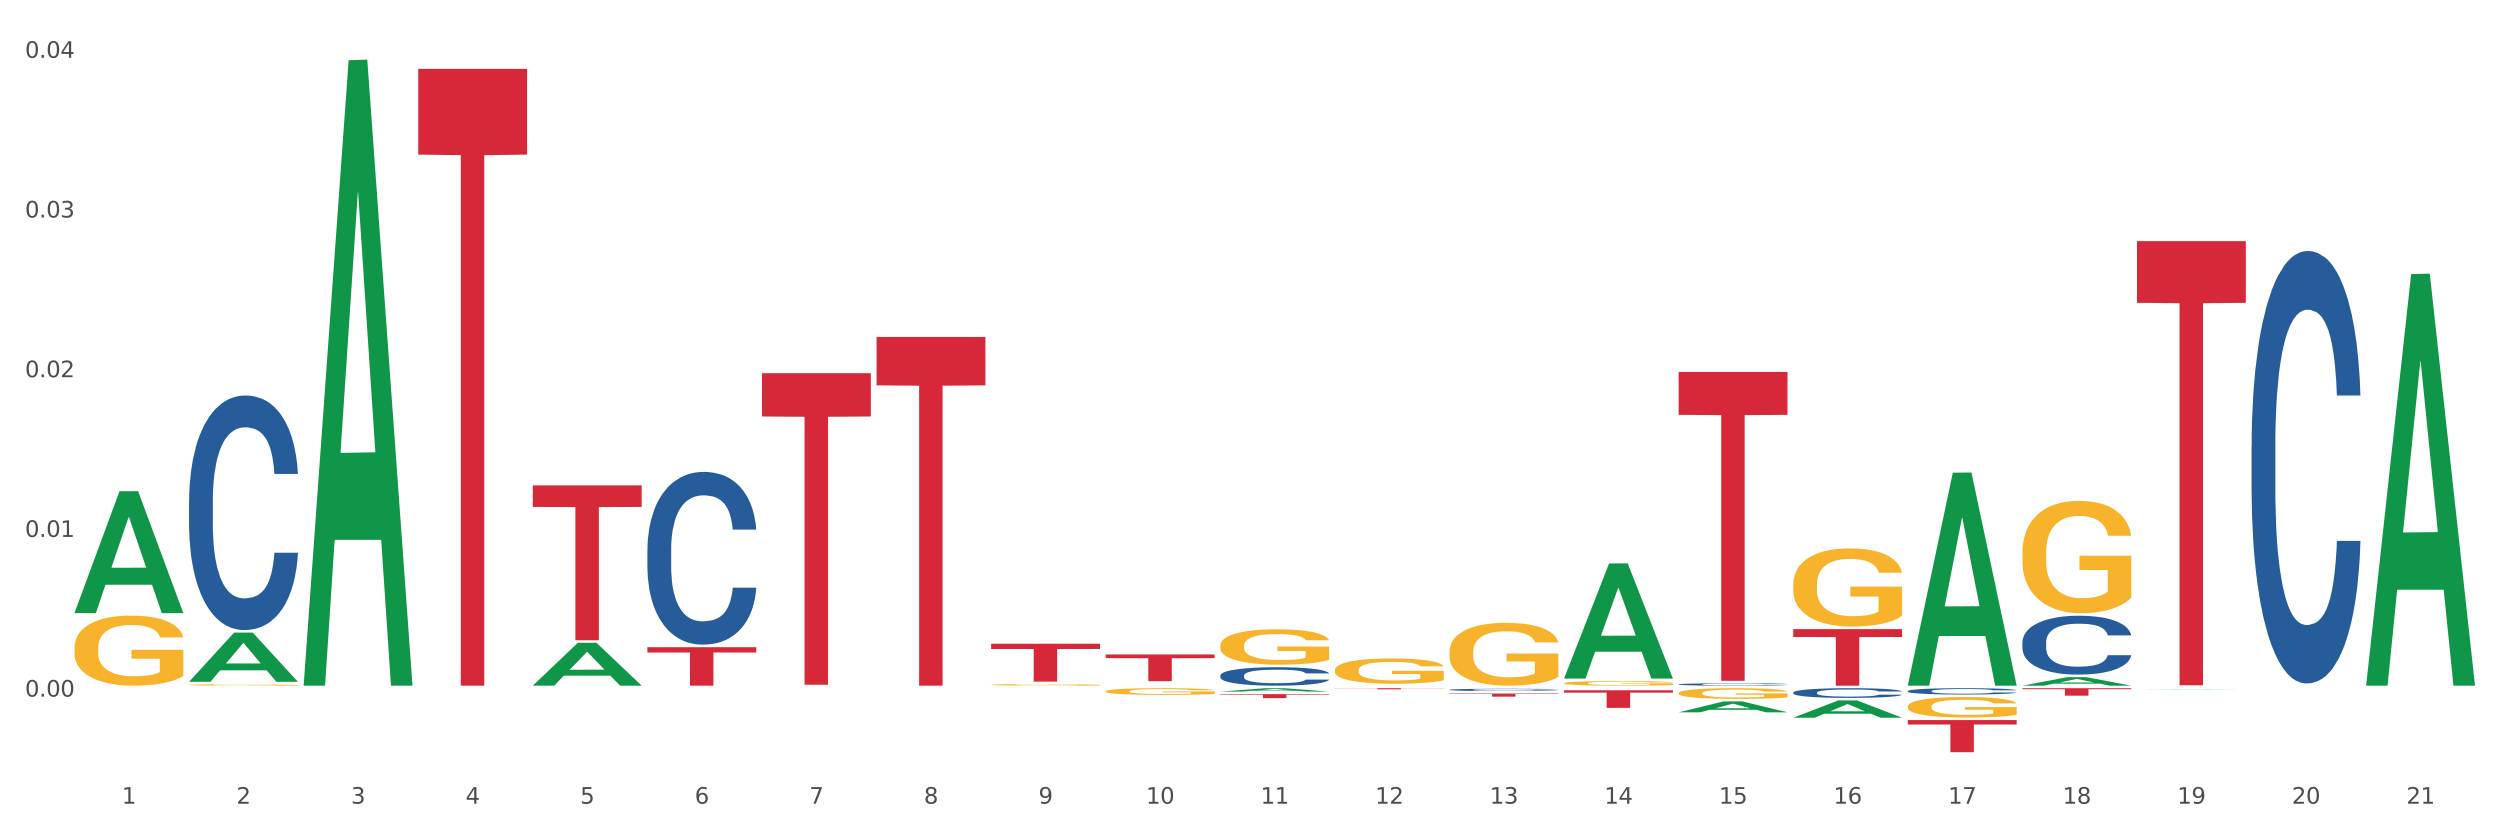 <?xml version="1.0" encoding="utf-8" standalone="no"?>
<!DOCTYPE svg PUBLIC "-//W3C//DTD SVG 1.1//EN"
  "http://www.w3.org/Graphics/SVG/1.1/DTD/svg11.dtd">
<svg xmlns:xlink="http://www.w3.org/1999/xlink" width="1080pt" height="360pt" viewBox="0 0 1080 360" xmlns="http://www.w3.org/2000/svg" version="1.1">
 <rect x="0" y="0" width="1080" height="360" fill="#333333" stroke="none"/>
 <defs>
  <style type="text/css">*{stroke-linejoin: round; stroke-linecap: butt}</style>
 </defs>
 <g id="figure_1">
  <g id="patch_1">
   <path d="M 0 360 
L 1080 360 
L 1080 0 
L 0 0 
z
" style="fill: #ffffff; stroke: #ffffff; stroke-linejoin: miter"/>
  </g>
  <g id="axes_1">
   <g id="matplotlib.axis_1">
    <g id="xtick_1">
     <g id="text_1">
      <!-- 1 -->
      <g style="fill: #4d4d4d" transform="translate(52.633 347.204) scale(0.096 -0.096)">
       <defs>
        <path id="DejaVuSans-31" d="M 794 531 
L 1825 531 
L 1825 4091 
L 703 3866 
L 703 4441 
L 1819 4666 
L 2450 4666 
L 2450 531 
L 3481 531 
L 3481 0 
L 794 0 
L 794 531 
z
" transform="scale(0.016)"/>
       </defs>
       <use xlink:href="#DejaVuSans-31"/>
      </g>
     </g>
    </g>
    <g id="xtick_2">
     <g id="text_2">
      <!-- 2 -->
      <g style="fill: #4d4d4d" transform="translate(102.133 347.204) scale(0.096 -0.096)">
       <defs>
        <path id="DejaVuSans-32" d="M 1228 531 
L 3431 531 
L 3431 0 
L 469 0 
L 469 531 
Q 828 903 1448 1529 
Q 2069 2156 2228 2338 
Q 2531 2678 2651 2914 
Q 2772 3150 2772 3378 
Q 2772 3750 2511 3984 
Q 2250 4219 1831 4219 
Q 1534 4219 1204 4116 
Q 875 4013 500 3803 
L 500 4441 
Q 881 4594 1212 4672 
Q 1544 4750 1819 4750 
Q 2544 4750 2975 4387 
Q 3406 4025 3406 3419 
Q 3406 3131 3298 2873 
Q 3191 2616 2906 2266 
Q 2828 2175 2409 1742 
Q 1991 1309 1228 531 
z
" transform="scale(0.016)"/>
       </defs>
       <use xlink:href="#DejaVuSans-32"/>
      </g>
     </g>
    </g>
    <g id="xtick_3">
     <g id="text_3">
      <!-- 3 -->
      <g style="fill: #4d4d4d" transform="translate(151.633 347.204) scale(0.096 -0.096)">
       <defs>
        <path id="DejaVuSans-33" d="M 2597 2516 
Q 3050 2419 3304 2112 
Q 3559 1806 3559 1356 
Q 3559 666 3084 287 
Q 2609 -91 1734 -91 
Q 1441 -91 1130 -33 
Q 819 25 488 141 
L 488 750 
Q 750 597 1062 519 
Q 1375 441 1716 441 
Q 2309 441 2620 675 
Q 2931 909 2931 1356 
Q 2931 1769 2642 2001 
Q 2353 2234 1838 2234 
L 1294 2234 
L 1294 2753 
L 1863 2753 
Q 2328 2753 2575 2939 
Q 2822 3125 2822 3475 
Q 2822 3834 2567 4026 
Q 2313 4219 1838 4219 
Q 1578 4219 1281 4162 
Q 984 4106 628 3988 
L 628 4550 
Q 988 4650 1302 4700 
Q 1616 4750 1894 4750 
Q 2613 4750 3031 4423 
Q 3450 4097 3450 3541 
Q 3450 3153 3228 2886 
Q 3006 2619 2597 2516 
z
" transform="scale(0.016)"/>
       </defs>
       <use xlink:href="#DejaVuSans-33"/>
      </g>
     </g>
    </g>
    <g id="xtick_4">
     <g id="text_4">
      <!-- 4 -->
      <g style="fill: #4d4d4d" transform="translate(201.133 347.204) scale(0.096 -0.096)">
       <defs>
        <path id="DejaVuSans-34" d="M 2419 4116 
L 825 1625 
L 2419 1625 
L 2419 4116 
z
M 2253 4666 
L 3047 4666 
L 3047 1625 
L 3713 1625 
L 3713 1100 
L 3047 1100 
L 3047 0 
L 2419 0 
L 2419 1100 
L 313 1100 
L 313 1709 
L 2253 4666 
z
" transform="scale(0.016)"/>
       </defs>
       <use xlink:href="#DejaVuSans-34"/>
      </g>
     </g>
    </g>
    <g id="xtick_5">
     <g id="text_5">
      <!-- 5 -->
      <g style="fill: #4d4d4d" transform="translate(250.633 347.204) scale(0.096 -0.096)">
       <defs>
        <path id="DejaVuSans-35" d="M 691 4666 
L 3169 4666 
L 3169 4134 
L 1269 4134 
L 1269 2991 
Q 1406 3038 1543 3061 
Q 1681 3084 1819 3084 
Q 2600 3084 3056 2656 
Q 3513 2228 3513 1497 
Q 3513 744 3044 326 
Q 2575 -91 1722 -91 
Q 1428 -91 1123 -41 
Q 819 9 494 109 
L 494 744 
Q 775 591 1075 516 
Q 1375 441 1709 441 
Q 2250 441 2565 725 
Q 2881 1009 2881 1497 
Q 2881 1984 2565 2268 
Q 2250 2553 1709 2553 
Q 1456 2553 1204 2497 
Q 953 2441 691 2322 
L 691 4666 
z
" transform="scale(0.016)"/>
       </defs>
       <use xlink:href="#DejaVuSans-35"/>
      </g>
     </g>
    </g>
    <g id="xtick_6">
     <g id="text_6">
      <!-- 6 -->
      <g style="fill: #4d4d4d" transform="translate(300.134 347.204) scale(0.096 -0.096)">
       <defs>
        <path id="DejaVuSans-36" d="M 2113 2584 
Q 1688 2584 1439 2293 
Q 1191 2003 1191 1497 
Q 1191 994 1439 701 
Q 1688 409 2113 409 
Q 2538 409 2786 701 
Q 3034 994 3034 1497 
Q 3034 2003 2786 2293 
Q 2538 2584 2113 2584 
z
M 3366 4563 
L 3366 3988 
Q 3128 4100 2886 4159 
Q 2644 4219 2406 4219 
Q 1781 4219 1451 3797 
Q 1122 3375 1075 2522 
Q 1259 2794 1537 2939 
Q 1816 3084 2150 3084 
Q 2853 3084 3261 2657 
Q 3669 2231 3669 1497 
Q 3669 778 3244 343 
Q 2819 -91 2113 -91 
Q 1303 -91 875 529 
Q 447 1150 447 2328 
Q 447 3434 972 4092 
Q 1497 4750 2381 4750 
Q 2619 4750 2861 4703 
Q 3103 4656 3366 4563 
z
" transform="scale(0.016)"/>
       </defs>
       <use xlink:href="#DejaVuSans-36"/>
      </g>
     </g>
    </g>
    <g id="xtick_7">
     <g id="text_7">
      <!-- 7 -->
      <g style="fill: #4d4d4d" transform="translate(349.634 347.204) scale(0.096 -0.096)">
       <defs>
        <path id="DejaVuSans-37" d="M 525 4666 
L 3525 4666 
L 3525 4397 
L 1831 0 
L 1172 0 
L 2766 4134 
L 525 4134 
L 525 4666 
z
" transform="scale(0.016)"/>
       </defs>
       <use xlink:href="#DejaVuSans-37"/>
      </g>
     </g>
    </g>
    <g id="xtick_8">
     <g id="text_8">
      <!-- 8 -->
      <g style="fill: #4d4d4d" transform="translate(399.134 347.204) scale(0.096 -0.096)">
       <defs>
        <path id="DejaVuSans-38" d="M 2034 2216 
Q 1584 2216 1326 1975 
Q 1069 1734 1069 1313 
Q 1069 891 1326 650 
Q 1584 409 2034 409 
Q 2484 409 2743 651 
Q 3003 894 3003 1313 
Q 3003 1734 2745 1975 
Q 2488 2216 2034 2216 
z
M 1403 2484 
Q 997 2584 770 2862 
Q 544 3141 544 3541 
Q 544 4100 942 4425 
Q 1341 4750 2034 4750 
Q 2731 4750 3128 4425 
Q 3525 4100 3525 3541 
Q 3525 3141 3298 2862 
Q 3072 2584 2669 2484 
Q 3125 2378 3379 2068 
Q 3634 1759 3634 1313 
Q 3634 634 3220 271 
Q 2806 -91 2034 -91 
Q 1263 -91 848 271 
Q 434 634 434 1313 
Q 434 1759 690 2068 
Q 947 2378 1403 2484 
z
M 1172 3481 
Q 1172 3119 1398 2916 
Q 1625 2713 2034 2713 
Q 2441 2713 2670 2916 
Q 2900 3119 2900 3481 
Q 2900 3844 2670 4047 
Q 2441 4250 2034 4250 
Q 1625 4250 1398 4047 
Q 1172 3844 1172 3481 
z
" transform="scale(0.016)"/>
       </defs>
       <use xlink:href="#DejaVuSans-38"/>
      </g>
     </g>
    </g>
    <g id="xtick_9">
     <g id="text_9">
      <!-- 9 -->
      <g style="fill: #4d4d4d" transform="translate(448.634 347.204) scale(0.096 -0.096)">
       <defs>
        <path id="DejaVuSans-39" d="M 703 97 
L 703 672 
Q 941 559 1184 500 
Q 1428 441 1663 441 
Q 2288 441 2617 861 
Q 2947 1281 2994 2138 
Q 2813 1869 2534 1725 
Q 2256 1581 1919 1581 
Q 1219 1581 811 2004 
Q 403 2428 403 3163 
Q 403 3881 828 4315 
Q 1253 4750 1959 4750 
Q 2769 4750 3195 4129 
Q 3622 3509 3622 2328 
Q 3622 1225 3098 567 
Q 2575 -91 1691 -91 
Q 1453 -91 1209 -44 
Q 966 3 703 97 
z
M 1959 2075 
Q 2384 2075 2632 2365 
Q 2881 2656 2881 3163 
Q 2881 3666 2632 3958 
Q 2384 4250 1959 4250 
Q 1534 4250 1286 3958 
Q 1038 3666 1038 3163 
Q 1038 2656 1286 2365 
Q 1534 2075 1959 2075 
z
" transform="scale(0.016)"/>
       </defs>
       <use xlink:href="#DejaVuSans-39"/>
      </g>
     </g>
    </g>
    <g id="xtick_10">
     <g id="text_10">
      <!-- 10 -->
      <g style="fill: #4d4d4d" transform="translate(495.079 347.204) scale(0.096 -0.096)">
       <defs>
        <path id="DejaVuSans-30" d="M 2034 4250 
Q 1547 4250 1301 3770 
Q 1056 3291 1056 2328 
Q 1056 1369 1301 889 
Q 1547 409 2034 409 
Q 2525 409 2770 889 
Q 3016 1369 3016 2328 
Q 3016 3291 2770 3770 
Q 2525 4250 2034 4250 
z
M 2034 4750 
Q 2819 4750 3233 4129 
Q 3647 3509 3647 2328 
Q 3647 1150 3233 529 
Q 2819 -91 2034 -91 
Q 1250 -91 836 529 
Q 422 1150 422 2328 
Q 422 3509 836 4129 
Q 1250 4750 2034 4750 
z
" transform="scale(0.016)"/>
       </defs>
       <use xlink:href="#DejaVuSans-31"/>
       <use xlink:href="#DejaVuSans-30" transform="translate(63.623 0)"/>
      </g>
     </g>
    </g>
    <g id="xtick_11">
     <g id="text_11">
      <!-- 11 -->
      <g style="fill: #4d4d4d" transform="translate(544.58 347.204) scale(0.096 -0.096)">
       <use xlink:href="#DejaVuSans-31"/>
       <use xlink:href="#DejaVuSans-31" transform="translate(63.623 0)"/>
      </g>
     </g>
    </g>
    <g id="xtick_12">
     <g id="text_12">
      <!-- 12 -->
      <g style="fill: #4d4d4d" transform="translate(594.08 347.204) scale(0.096 -0.096)">
       <use xlink:href="#DejaVuSans-31"/>
       <use xlink:href="#DejaVuSans-32" transform="translate(63.623 0)"/>
      </g>
     </g>
    </g>
    <g id="xtick_13">
     <g id="text_13">
      <!-- 13 -->
      <g style="fill: #4d4d4d" transform="translate(643.58 347.204) scale(0.096 -0.096)">
       <use xlink:href="#DejaVuSans-31"/>
       <use xlink:href="#DejaVuSans-33" transform="translate(63.623 0)"/>
      </g>
     </g>
    </g>
    <g id="xtick_14">
     <g id="text_14">
      <!-- 14 -->
      <g style="fill: #4d4d4d" transform="translate(693.08 347.204) scale(0.096 -0.096)">
       <use xlink:href="#DejaVuSans-31"/>
       <use xlink:href="#DejaVuSans-34" transform="translate(63.623 0)"/>
      </g>
     </g>
    </g>
    <g id="xtick_15">
     <g id="text_15">
      <!-- 15 -->
      <g style="fill: #4d4d4d" transform="translate(742.58 347.204) scale(0.096 -0.096)">
       <use xlink:href="#DejaVuSans-31"/>
       <use xlink:href="#DejaVuSans-35" transform="translate(63.623 0)"/>
      </g>
     </g>
    </g>
    <g id="xtick_16">
     <g id="text_16">
      <!-- 16 -->
      <g style="fill: #4d4d4d" transform="translate(792.08 347.204) scale(0.096 -0.096)">
       <use xlink:href="#DejaVuSans-31"/>
       <use xlink:href="#DejaVuSans-36" transform="translate(63.623 0)"/>
      </g>
     </g>
    </g>
    <g id="xtick_17">
     <g id="text_17">
      <!-- 17 -->
      <g style="fill: #4d4d4d" transform="translate(841.58 347.204) scale(0.096 -0.096)">
       <use xlink:href="#DejaVuSans-31"/>
       <use xlink:href="#DejaVuSans-37" transform="translate(63.623 0)"/>
      </g>
     </g>
    </g>
    <g id="xtick_18">
     <g id="text_18">
      <!-- 18 -->
      <g style="fill: #4d4d4d" transform="translate(891.08 347.204) scale(0.096 -0.096)">
       <use xlink:href="#DejaVuSans-31"/>
       <use xlink:href="#DejaVuSans-38" transform="translate(63.623 0)"/>
      </g>
     </g>
    </g>
    <g id="xtick_19">
     <g id="text_19">
      <!-- 19 -->
      <g style="fill: #4d4d4d" transform="translate(940.58 347.204) scale(0.096 -0.096)">
       <use xlink:href="#DejaVuSans-31"/>
       <use xlink:href="#DejaVuSans-39" transform="translate(63.623 0)"/>
      </g>
     </g>
    </g>
    <g id="xtick_20">
     <g id="text_20">
      <!-- 20 -->
      <g style="fill: #4d4d4d" transform="translate(990.08 347.204) scale(0.096 -0.096)">
       <use xlink:href="#DejaVuSans-32"/>
       <use xlink:href="#DejaVuSans-30" transform="translate(63.623 0)"/>
      </g>
     </g>
    </g>
    <g id="xtick_21">
     <g id="text_21">
      <!-- 21 -->
      <g style="fill: #4d4d4d" transform="translate(1039.58 347.204) scale(0.096 -0.096)">
       <use xlink:href="#DejaVuSans-32"/>
       <use xlink:href="#DejaVuSans-31" transform="translate(63.623 0)"/>
      </g>
     </g>
    </g>
    <g id="xtick_22"/>
    <g id="xtick_23"/>
    <g id="xtick_24"/>
    <g id="xtick_25"/>
    <g id="xtick_26"/>
    <g id="xtick_27"/>
    <g id="xtick_28"/>
    <g id="xtick_29"/>
    <g id="xtick_30"/>
    <g id="xtick_31"/>
    <g id="xtick_32"/>
    <g id="xtick_33"/>
    <g id="xtick_34"/>
    <g id="xtick_35"/>
    <g id="xtick_36"/>
    <g id="xtick_37"/>
    <g id="xtick_38"/>
    <g id="xtick_39"/>
    <g id="xtick_40"/>
    <g id="xtick_41"/>
   </g>
   <g id="matplotlib.axis_2">
    <g id="ytick_1">
     <g id="text_22">
      <!-- 0.00 -->
      <g style="fill: #4d4d4d" transform="translate(10.8 300.943) scale(0.096 -0.096)">
       <defs>
        <path id="DejaVuSans-2e" d="M 684 794 
L 1344 794 
L 1344 0 
L 684 0 
L 684 794 
z
" transform="scale(0.016)"/>
       </defs>
       <use xlink:href="#DejaVuSans-30"/>
       <use xlink:href="#DejaVuSans-2e" transform="translate(63.623 0)"/>
       <use xlink:href="#DejaVuSans-30" transform="translate(95.41 0)"/>
       <use xlink:href="#DejaVuSans-30" transform="translate(159.033 0)"/>
      </g>
     </g>
    </g>
    <g id="ytick_2">
     <g id="text_23">
      <!-- 0.01 -->
      <g style="fill: #4d4d4d" transform="translate(10.8 231.952) scale(0.096 -0.096)">
       <use xlink:href="#DejaVuSans-30"/>
       <use xlink:href="#DejaVuSans-2e" transform="translate(63.623 0)"/>
       <use xlink:href="#DejaVuSans-30" transform="translate(95.41 0)"/>
       <use xlink:href="#DejaVuSans-31" transform="translate(159.033 0)"/>
      </g>
     </g>
    </g>
    <g id="ytick_3">
     <g id="text_24">
      <!-- 0.02 -->
      <g style="fill: #4d4d4d" transform="translate(10.8 162.96) scale(0.096 -0.096)">
       <use xlink:href="#DejaVuSans-30"/>
       <use xlink:href="#DejaVuSans-2e" transform="translate(63.623 0)"/>
       <use xlink:href="#DejaVuSans-30" transform="translate(95.41 0)"/>
       <use xlink:href="#DejaVuSans-32" transform="translate(159.033 0)"/>
      </g>
     </g>
    </g>
    <g id="ytick_4">
     <g id="text_25">
      <!-- 0.03 -->
      <g style="fill: #4d4d4d" transform="translate(10.8 93.969) scale(0.096 -0.096)">
       <use xlink:href="#DejaVuSans-30"/>
       <use xlink:href="#DejaVuSans-2e" transform="translate(63.623 0)"/>
       <use xlink:href="#DejaVuSans-30" transform="translate(95.41 0)"/>
       <use xlink:href="#DejaVuSans-33" transform="translate(159.033 0)"/>
      </g>
     </g>
    </g>
    <g id="ytick_5">
     <g id="text_26">
      <!-- 0.04 -->
      <g style="fill: #4d4d4d" transform="translate(10.8 24.977) scale(0.096 -0.096)">
       <use xlink:href="#DejaVuSans-30"/>
       <use xlink:href="#DejaVuSans-2e" transform="translate(63.623 0)"/>
       <use xlink:href="#DejaVuSans-30" transform="translate(95.41 0)"/>
       <use xlink:href="#DejaVuSans-34" transform="translate(159.033 0)"/>
      </g>
     </g>
    </g>
    <g id="ytick_6"/>
    <g id="ytick_7"/>
    <g id="ytick_8"/>
    <g id="ytick_9"/>
    <g id="ytick_10"/>
   </g>
   <g id="PolyCollection_1">
    <path d="M 32.175 264.773 
L 32.223 264.723 
L 51.615 212.219 
L 59.663 212.17 
L 79.2 264.872 
L 69.892 264.872 
L 65.674 252.599 
L 45.652 252.599 
L 45.507 252.797 
L 41.435 264.872 
L 32.175 264.872 
L 32.175 264.773 
L 48.173 245.275 
L 63.153 245.226 
L 55.736 223.403 
L 55.639 223.304 
L 55.542 223.452 
L 48.125 245.226 
L 48.173 245.275 
L 32.175 264.773 
z
" clip-path="url(#pb00a4d821c)" style="fill: #109648"/>
    <path d="M 626.175 299.61 
L 673.2 299.61 
L 673.2 299.798 
L 654.702 299.799 
L 654.702 300.959 
L 644.562 300.959 
L 644.562 299.799 
L 626.175 299.798 
L 626.175 299.611 
L 626.175 299.61 
z
" clip-path="url(#pb00a4d821c)" style="fill: #d62839"/>
    <path d="M 675.675 298.182 
L 722.7 298.182 
L 722.7 299.239 
L 704.202 299.246 
L 704.202 305.788 
L 694.062 305.788 
L 694.062 299.246 
L 675.675 299.239 
L 675.675 298.189 
L 675.675 298.182 
z
" clip-path="url(#pb00a4d821c)" style="fill: #d62839"/>
    <path d="M 725.175 160.673 
L 772.2 160.673 
L 772.2 179.214 
L 753.702 179.34 
L 753.702 294.094 
L 743.562 294.094 
L 743.562 179.34 
L 725.175 179.214 
L 725.175 160.799 
L 725.175 160.673 
z
" clip-path="url(#pb00a4d821c)" style="fill: #d62839"/>
    <path d="M 774.675 271.793 
L 821.7 271.793 
L 821.7 275.186 
L 803.202 275.209 
L 803.202 296.21 
L 793.062 296.21 
L 793.062 275.209 
L 774.675 275.186 
L 774.675 271.816 
L 774.675 271.793 
z
" clip-path="url(#pb00a4d821c)" style="fill: #d62839"/>
    <path d="M 824.175 311.067 
L 871.2 311.067 
L 871.2 312.996 
L 852.702 313.009 
L 852.702 324.95 
L 842.562 324.95 
L 842.562 313.009 
L 824.175 312.996 
L 824.175 311.08 
L 824.175 311.067 
z
" clip-path="url(#pb00a4d821c)" style="fill: #d62839"/>
    <path d="M 873.675 297.296 
L 920.7 297.296 
L 920.7 297.746 
L 902.202 297.749 
L 902.202 300.533 
L 892.062 300.533 
L 892.062 297.749 
L 873.675 297.746 
L 873.675 297.299 
L 873.675 297.296 
z
" clip-path="url(#pb00a4d821c)" style="fill: #d62839"/>
    <path d="M 923.175 104.156 
L 970.2 104.156 
L 970.2 130.82 
L 951.702 131 
L 951.702 296.03 
L 941.562 296.03 
L 941.562 131 
L 923.175 130.82 
L 923.175 104.336 
L 923.175 104.156 
z
" clip-path="url(#pb00a4d821c)" style="fill: #d62839"/>
    <path d="M 972.675 192.371 
L 972.731 192.2 
L 972.731 187.422 
L 972.897 180.938 
L 973.509 168.994 
L 974.287 159.95 
L 975.621 149.371 
L 976.344 144.934 
L 977.289 139.986 
L 979.234 131.966 
L 981.457 125.14 
L 983.014 121.386 
L 984.181 118.998 
L 986.794 114.732 
L 988.294 112.855 
L 989.851 111.319 
L 991.185 110.295 
L 993.408 109.101 
L 995.187 108.589 
L 997.244 108.418 
L 998.967 108.589 
L 1001.246 109.271 
L 1004.581 111.319 
L 1005.859 112.513 
L 1007.582 114.561 
L 1009.361 117.291 
L 1010.806 120.021 
L 1012.474 123.946 
L 1014.197 129.065 
L 1015.865 135.549 
L 1017.032 141.521 
L 1017.977 147.835 
L 1018.811 155.514 
L 1019.422 163.875 
L 1019.7 170.871 
L 1009.528 170.871 
L 1009.25 164.557 
L 1008.694 157.732 
L 1008.138 153.125 
L 1007.527 149.371 
L 1006.582 145.105 
L 1005.748 142.375 
L 1004.359 139.133 
L 1003.08 137.085 
L 1002.024 135.89 
L 1000.745 134.867 
L 998.022 133.843 
L 996.076 133.843 
L 994.853 134.184 
L 993.353 135.037 
L 992.074 136.232 
L 990.573 138.279 
L 989.406 140.498 
L 988.239 143.398 
L 987.572 145.446 
L 986.571 149.2 
L 985.904 152.271 
L 985.015 157.561 
L 984.515 161.315 
L 983.625 171.041 
L 983.236 178.208 
L 983.069 183.157 
L 982.958 188.617 
L 982.958 215.236 
L 983.292 227.18 
L 983.57 232.3 
L 984.014 238.101 
L 984.848 245.609 
L 986.071 252.946 
L 987.349 258.236 
L 988.406 261.478 
L 989.406 263.867 
L 990.407 265.744 
L 991.63 267.45 
L 992.63 268.474 
L 994.131 269.498 
L 995.91 270.01 
L 997.299 270.01 
L 1000.134 269.157 
L 1001.413 268.304 
L 1002.635 267.109 
L 1003.969 265.232 
L 1005.026 263.185 
L 1005.637 261.649 
L 1006.638 258.407 
L 1007.416 254.994 
L 1008.083 251.069 
L 1008.527 247.657 
L 1009.028 242.538 
L 1009.417 236.736 
L 1009.528 233.665 
L 1019.7 233.665 
L 1019.478 239.808 
L 1019.089 245.78 
L 1018.31 253.8 
L 1017.699 258.407 
L 1016.754 264.038 
L 1015.753 268.816 
L 1014.364 274.105 
L 1013.085 278.03 
L 1011.751 281.443 
L 1010.306 284.514 
L 1007.694 288.78 
L 1006.749 289.974 
L 1004.748 292.022 
L 1003.191 293.216 
L 1000.912 294.411 
L 998.578 295.093 
L 996.132 295.264 
L 993.964 294.923 
L 991.574 293.899 
L 990.073 292.875 
L 988.406 291.339 
L 986.46 288.951 
L 984.626 286.05 
L 982.903 282.637 
L 981.291 278.712 
L 979.79 274.276 
L 977.844 266.939 
L 976.399 259.772 
L 975.343 253.117 
L 974.62 247.486 
L 973.898 240.319 
L 973.509 235.371 
L 972.897 223.427 
L 972.675 212.335 
L 972.675 192.371 
z
" clip-path="url(#pb00a4d821c)" style="fill: #255c99"/>
    <path d="M 873.675 277.423 
L 873.731 277.399 
L 873.731 276.749 
L 873.897 275.866 
L 874.509 274.241 
L 875.287 273.01 
L 876.621 271.57 
L 877.344 270.966 
L 878.289 270.292 
L 880.234 269.2 
L 882.457 268.271 
L 884.014 267.76 
L 885.181 267.435 
L 887.794 266.855 
L 889.294 266.599 
L 890.851 266.39 
L 892.185 266.251 
L 894.408 266.088 
L 896.187 266.018 
L 898.244 265.995 
L 899.967 266.018 
L 902.246 266.111 
L 905.581 266.39 
L 906.859 266.553 
L 908.582 266.831 
L 910.361 267.203 
L 911.806 267.575 
L 913.474 268.109 
L 915.197 268.806 
L 916.865 269.688 
L 918.032 270.501 
L 918.977 271.36 
L 919.811 272.406 
L 920.422 273.544 
L 920.7 274.496 
L 910.528 274.496 
L 910.25 273.637 
L 909.694 272.708 
L 909.138 272.08 
L 908.527 271.57 
L 907.582 270.989 
L 906.748 270.617 
L 905.359 270.176 
L 904.08 269.897 
L 903.024 269.735 
L 901.745 269.595 
L 899.022 269.456 
L 897.076 269.456 
L 895.853 269.502 
L 894.353 269.618 
L 893.074 269.781 
L 891.573 270.06 
L 890.406 270.362 
L 889.239 270.757 
L 888.572 271.035 
L 887.571 271.546 
L 886.904 271.964 
L 886.015 272.684 
L 885.515 273.195 
L 884.625 274.519 
L 884.236 275.495 
L 884.069 276.168 
L 883.958 276.912 
L 883.958 280.535 
L 884.292 282.161 
L 884.57 282.858 
L 885.014 283.647 
L 885.848 284.669 
L 887.071 285.668 
L 888.349 286.388 
L 889.406 286.829 
L 890.406 287.155 
L 891.407 287.41 
L 892.63 287.642 
L 893.63 287.782 
L 895.131 287.921 
L 896.91 287.991 
L 898.299 287.991 
L 901.134 287.875 
L 902.413 287.758 
L 903.635 287.596 
L 904.969 287.34 
L 906.026 287.062 
L 906.637 286.853 
L 907.638 286.411 
L 908.416 285.947 
L 909.083 285.413 
L 909.527 284.948 
L 910.028 284.251 
L 910.417 283.462 
L 910.528 283.043 
L 920.7 283.043 
L 920.478 283.88 
L 920.089 284.693 
L 919.31 285.784 
L 918.699 286.411 
L 917.754 287.178 
L 916.753 287.828 
L 915.364 288.548 
L 914.085 289.082 
L 912.751 289.547 
L 911.306 289.965 
L 908.694 290.546 
L 907.749 290.708 
L 905.748 290.987 
L 904.191 291.149 
L 901.912 291.312 
L 899.578 291.405 
L 897.132 291.428 
L 894.964 291.382 
L 892.574 291.242 
L 891.073 291.103 
L 889.406 290.894 
L 887.46 290.569 
L 885.626 290.174 
L 883.903 289.709 
L 882.291 289.175 
L 880.79 288.571 
L 878.844 287.573 
L 877.399 286.597 
L 876.343 285.691 
L 875.62 284.925 
L 874.898 283.949 
L 874.509 283.276 
L 873.897 281.65 
L 873.675 280.14 
L 873.675 277.423 
z
" clip-path="url(#pb00a4d821c)" style="fill: #255c99"/>
    <path d="M 824.175 298.528 
L 824.231 298.525 
L 824.231 298.455 
L 824.397 298.36 
L 825.009 298.185 
L 825.787 298.052 
L 827.121 297.897 
L 827.844 297.832 
L 828.789 297.759 
L 830.734 297.642 
L 832.957 297.541 
L 834.514 297.486 
L 835.681 297.451 
L 838.294 297.389 
L 839.794 297.361 
L 841.351 297.339 
L 842.685 297.324 
L 844.908 297.306 
L 846.687 297.299 
L 848.744 297.296 
L 850.467 297.299 
L 852.746 297.309 
L 856.081 297.339 
L 857.359 297.356 
L 859.082 297.386 
L 860.861 297.426 
L 862.306 297.466 
L 863.974 297.524 
L 865.697 297.599 
L 867.365 297.694 
L 868.532 297.782 
L 869.477 297.874 
L 870.311 297.987 
L 870.922 298.11 
L 871.2 298.212 
L 861.028 298.212 
L 860.75 298.12 
L 860.194 298.02 
L 859.638 297.952 
L 859.027 297.897 
L 858.082 297.834 
L 857.248 297.794 
L 855.859 297.747 
L 854.58 297.717 
L 853.524 297.699 
L 852.245 297.684 
L 849.522 297.669 
L 847.576 297.669 
L 846.353 297.674 
L 844.853 297.687 
L 843.574 297.704 
L 842.073 297.734 
L 840.906 297.767 
L 839.739 297.809 
L 839.072 297.839 
L 838.071 297.894 
L 837.404 297.939 
L 836.515 298.017 
L 836.015 298.072 
L 835.125 298.215 
L 834.736 298.32 
L 834.569 298.392 
L 834.458 298.473 
L 834.458 298.863 
L 834.792 299.038 
L 835.07 299.113 
L 835.514 299.198 
L 836.348 299.309 
L 837.571 299.416 
L 838.849 299.494 
L 839.906 299.541 
L 840.906 299.576 
L 841.907 299.604 
L 843.13 299.629 
L 844.13 299.644 
L 845.631 299.659 
L 847.41 299.667 
L 848.799 299.667 
L 851.634 299.654 
L 852.913 299.642 
L 854.135 299.624 
L 855.469 299.596 
L 856.526 299.566 
L 857.137 299.544 
L 858.138 299.496 
L 858.916 299.446 
L 859.583 299.389 
L 860.027 299.339 
L 860.528 299.264 
L 860.917 299.178 
L 861.028 299.133 
L 871.2 299.133 
L 870.978 299.223 
L 870.589 299.311 
L 869.81 299.429 
L 869.199 299.496 
L 868.254 299.579 
L 867.253 299.649 
L 865.864 299.727 
L 864.585 299.784 
L 863.251 299.834 
L 861.806 299.879 
L 859.194 299.942 
L 858.249 299.959 
L 856.248 299.989 
L 854.691 300.007 
L 852.412 300.024 
L 850.078 300.034 
L 847.632 300.037 
L 845.464 300.032 
L 843.074 300.017 
L 841.573 300.002 
L 839.906 299.979 
L 837.96 299.944 
L 836.126 299.902 
L 834.403 299.852 
L 832.791 299.794 
L 831.29 299.729 
L 829.344 299.621 
L 827.899 299.516 
L 826.843 299.419 
L 826.12 299.336 
L 825.398 299.231 
L 825.009 299.158 
L 824.397 298.983 
L 824.175 298.82 
L 824.175 298.528 
z
" clip-path="url(#pb00a4d821c)" style="fill: #255c99"/>
    <path d="M 774.675 299.182 
L 774.731 299.178 
L 774.731 299.071 
L 774.897 298.925 
L 775.509 298.657 
L 776.287 298.454 
L 777.621 298.216 
L 778.344 298.116 
L 779.289 298.005 
L 781.234 297.825 
L 783.457 297.672 
L 785.014 297.587 
L 786.181 297.534 
L 788.794 297.438 
L 790.294 297.396 
L 791.851 297.361 
L 793.185 297.338 
L 795.408 297.311 
L 797.187 297.3 
L 799.244 297.296 
L 800.967 297.3 
L 803.246 297.315 
L 806.581 297.361 
L 807.859 297.388 
L 809.582 297.434 
L 811.361 297.495 
L 812.806 297.557 
L 814.474 297.645 
L 816.197 297.76 
L 817.865 297.905 
L 819.032 298.04 
L 819.977 298.181 
L 820.811 298.354 
L 821.422 298.542 
L 821.7 298.699 
L 811.528 298.699 
L 811.25 298.557 
L 810.694 298.404 
L 810.138 298.3 
L 809.527 298.216 
L 808.582 298.12 
L 807.748 298.059 
L 806.359 297.986 
L 805.08 297.94 
L 804.024 297.913 
L 802.745 297.89 
L 800.022 297.867 
L 798.076 297.867 
L 796.853 297.875 
L 795.353 297.894 
L 794.074 297.921 
L 792.573 297.967 
L 791.406 298.017 
L 790.239 298.082 
L 789.572 298.128 
L 788.571 298.212 
L 787.904 298.281 
L 787.015 298.4 
L 786.515 298.484 
L 785.625 298.703 
L 785.236 298.864 
L 785.069 298.975 
L 784.958 299.097 
L 784.958 299.695 
L 785.292 299.964 
L 785.57 300.078 
L 786.014 300.209 
L 786.848 300.377 
L 788.071 300.542 
L 789.349 300.661 
L 790.406 300.734 
L 791.406 300.788 
L 792.407 300.83 
L 793.63 300.868 
L 794.63 300.891 
L 796.131 300.914 
L 797.91 300.925 
L 799.299 300.925 
L 802.134 300.906 
L 803.413 300.887 
L 804.635 300.86 
L 805.969 300.818 
L 807.026 300.772 
L 807.637 300.738 
L 808.638 300.665 
L 809.416 300.588 
L 810.083 300.5 
L 810.527 300.423 
L 811.028 300.308 
L 811.417 300.178 
L 811.528 300.109 
L 821.7 300.109 
L 821.478 300.247 
L 821.089 300.381 
L 820.31 300.561 
L 819.699 300.665 
L 818.754 300.791 
L 817.753 300.899 
L 816.364 301.017 
L 815.085 301.106 
L 813.751 301.182 
L 812.306 301.251 
L 809.694 301.347 
L 808.749 301.374 
L 806.748 301.42 
L 805.191 301.447 
L 802.912 301.474 
L 800.578 301.489 
L 798.132 301.493 
L 795.964 301.485 
L 793.574 301.462 
L 792.073 301.439 
L 790.406 301.405 
L 788.46 301.351 
L 786.626 301.286 
L 784.903 301.209 
L 783.291 301.121 
L 781.79 301.021 
L 779.844 300.856 
L 778.399 300.696 
L 777.343 300.546 
L 776.62 300.42 
L 775.898 300.259 
L 775.509 300.147 
L 774.897 299.879 
L 774.675 299.63 
L 774.675 299.182 
z
" clip-path="url(#pb00a4d821c)" style="fill: #255c99"/>
    <path d="M 725.175 295.643 
L 725.231 295.642 
L 725.231 295.615 
L 725.397 295.58 
L 726.009 295.514 
L 726.787 295.464 
L 728.121 295.406 
L 728.844 295.381 
L 729.789 295.354 
L 731.734 295.31 
L 733.957 295.272 
L 735.514 295.251 
L 736.681 295.238 
L 739.294 295.215 
L 740.794 295.204 
L 742.351 295.196 
L 743.685 295.19 
L 745.908 295.184 
L 747.687 295.181 
L 749.744 295.18 
L 751.467 295.181 
L 753.746 295.184 
L 757.081 295.196 
L 758.359 295.202 
L 760.082 295.214 
L 761.861 295.229 
L 763.306 295.244 
L 764.974 295.265 
L 766.697 295.294 
L 768.365 295.329 
L 769.532 295.362 
L 770.477 295.397 
L 771.311 295.439 
L 771.922 295.486 
L 772.2 295.524 
L 762.028 295.524 
L 761.75 295.489 
L 761.194 295.452 
L 760.638 295.426 
L 760.027 295.406 
L 759.082 295.382 
L 758.248 295.367 
L 756.859 295.349 
L 755.58 295.338 
L 754.524 295.331 
L 753.245 295.326 
L 750.522 295.32 
L 748.576 295.32 
L 747.353 295.322 
L 745.853 295.327 
L 744.574 295.333 
L 743.073 295.344 
L 741.906 295.357 
L 740.739 295.373 
L 740.072 295.384 
L 739.071 295.405 
L 738.404 295.422 
L 737.515 295.451 
L 737.015 295.471 
L 736.125 295.525 
L 735.736 295.565 
L 735.569 295.592 
L 735.458 295.622 
L 735.458 295.769 
L 735.792 295.835 
L 736.07 295.863 
L 736.514 295.895 
L 737.348 295.936 
L 738.571 295.977 
L 739.849 296.006 
L 740.906 296.024 
L 741.906 296.037 
L 742.907 296.047 
L 744.13 296.057 
L 745.13 296.062 
L 746.631 296.068 
L 748.41 296.071 
L 749.799 296.071 
L 752.634 296.066 
L 753.913 296.061 
L 755.135 296.055 
L 756.469 296.044 
L 757.526 296.033 
L 758.137 296.025 
L 759.138 296.007 
L 759.916 295.988 
L 760.583 295.966 
L 761.027 295.947 
L 761.528 295.919 
L 761.917 295.887 
L 762.028 295.87 
L 772.2 295.87 
L 771.978 295.904 
L 771.589 295.937 
L 770.81 295.981 
L 770.199 296.007 
L 769.254 296.038 
L 768.253 296.064 
L 766.864 296.093 
L 765.585 296.115 
L 764.251 296.134 
L 762.806 296.151 
L 760.194 296.174 
L 759.249 296.181 
L 757.248 296.192 
L 755.691 296.199 
L 753.412 296.205 
L 751.078 296.209 
L 748.632 296.21 
L 746.464 296.208 
L 744.074 296.202 
L 742.573 296.197 
L 740.906 296.188 
L 738.96 296.175 
L 737.126 296.159 
L 735.403 296.14 
L 733.791 296.119 
L 732.29 296.094 
L 730.344 296.054 
L 728.899 296.014 
L 727.843 295.978 
L 727.12 295.947 
L 726.398 295.907 
L 726.009 295.88 
L 725.397 295.814 
L 725.175 295.753 
L 725.175 295.643 
z
" clip-path="url(#pb00a4d821c)" style="fill: #255c99"/>
    <path d="M 626.175 297.983 
L 626.231 297.982 
L 626.231 297.957 
L 626.397 297.923 
L 627.009 297.86 
L 627.787 297.812 
L 629.121 297.757 
L 629.844 297.733 
L 630.789 297.707 
L 632.734 297.665 
L 634.957 297.629 
L 636.514 297.61 
L 637.681 297.597 
L 640.294 297.575 
L 641.794 297.565 
L 643.351 297.557 
L 644.685 297.551 
L 646.908 297.545 
L 648.687 297.542 
L 650.744 297.541 
L 652.467 297.542 
L 654.746 297.546 
L 658.081 297.557 
L 659.359 297.563 
L 661.082 297.574 
L 662.861 297.588 
L 664.306 297.602 
L 665.974 297.623 
L 667.697 297.65 
L 669.365 297.684 
L 670.532 297.715 
L 671.477 297.749 
L 672.311 297.789 
L 672.922 297.833 
L 673.2 297.87 
L 663.028 297.87 
L 662.75 297.837 
L 662.194 297.801 
L 661.638 297.777 
L 661.027 297.757 
L 660.082 297.734 
L 659.248 297.72 
L 657.859 297.703 
L 656.58 297.692 
L 655.524 297.686 
L 654.245 297.68 
L 651.522 297.675 
L 649.576 297.675 
L 648.353 297.677 
L 646.853 297.681 
L 645.574 297.688 
L 644.073 297.698 
L 642.906 297.71 
L 641.739 297.725 
L 641.072 297.736 
L 640.071 297.756 
L 639.404 297.772 
L 638.515 297.8 
L 638.015 297.82 
L 637.125 297.871 
L 636.736 297.908 
L 636.569 297.934 
L 636.458 297.963 
L 636.458 298.103 
L 636.792 298.166 
L 637.07 298.193 
L 637.514 298.223 
L 638.348 298.263 
L 639.571 298.302 
L 640.849 298.329 
L 641.906 298.346 
L 642.906 298.359 
L 643.907 298.369 
L 645.13 298.378 
L 646.13 298.383 
L 647.631 298.389 
L 649.41 298.391 
L 650.799 298.391 
L 653.634 298.387 
L 654.913 298.382 
L 656.135 298.376 
L 657.469 298.366 
L 658.526 298.355 
L 659.137 298.347 
L 660.138 298.33 
L 660.916 298.312 
L 661.583 298.292 
L 662.027 298.274 
L 662.528 298.247 
L 662.917 298.216 
L 663.028 298.2 
L 673.2 298.2 
L 672.978 298.232 
L 672.589 298.264 
L 671.81 298.306 
L 671.199 298.33 
L 670.254 298.36 
L 669.253 298.385 
L 667.864 298.413 
L 666.585 298.433 
L 665.251 298.451 
L 663.806 298.468 
L 661.194 298.49 
L 660.249 298.496 
L 658.248 298.507 
L 656.691 298.513 
L 654.412 298.52 
L 652.078 298.523 
L 649.632 298.524 
L 647.464 298.522 
L 645.074 298.517 
L 643.573 298.512 
L 641.906 298.503 
L 639.96 298.491 
L 638.126 298.476 
L 636.403 298.458 
L 634.791 298.437 
L 633.29 298.414 
L 631.344 298.375 
L 629.899 298.337 
L 628.843 298.302 
L 628.12 298.273 
L 627.398 298.235 
L 627.009 298.209 
L 626.397 298.146 
L 626.175 298.088 
L 626.175 297.983 
z
" clip-path="url(#pb00a4d821c)" style="fill: #255c99"/>
    <path d="M 527.175 291.816 
L 527.231 291.809 
L 527.231 291.605 
L 527.397 291.328 
L 528.009 290.818 
L 528.787 290.432 
L 530.121 289.98 
L 530.844 289.791 
L 531.789 289.58 
L 533.734 289.237 
L 535.957 288.946 
L 537.514 288.785 
L 538.681 288.683 
L 541.294 288.501 
L 542.794 288.421 
L 544.351 288.356 
L 545.685 288.312 
L 547.908 288.261 
L 549.687 288.239 
L 551.744 288.232 
L 553.467 288.239 
L 555.746 288.268 
L 559.081 288.356 
L 560.359 288.407 
L 562.082 288.494 
L 563.861 288.611 
L 565.306 288.727 
L 566.974 288.895 
L 568.697 289.113 
L 570.365 289.39 
L 571.532 289.645 
L 572.477 289.915 
L 573.311 290.243 
L 573.922 290.6 
L 574.2 290.898 
L 564.028 290.898 
L 563.75 290.629 
L 563.194 290.337 
L 562.638 290.141 
L 562.027 289.98 
L 561.082 289.798 
L 560.248 289.682 
L 558.859 289.543 
L 557.58 289.456 
L 556.524 289.405 
L 555.245 289.361 
L 552.522 289.317 
L 550.576 289.317 
L 549.353 289.332 
L 547.853 289.368 
L 546.574 289.419 
L 545.073 289.507 
L 543.906 289.602 
L 542.739 289.725 
L 542.072 289.813 
L 541.071 289.973 
L 540.404 290.104 
L 539.515 290.33 
L 539.015 290.49 
L 538.125 290.906 
L 537.736 291.212 
L 537.569 291.423 
L 537.458 291.656 
L 537.458 292.793 
L 537.792 293.303 
L 538.07 293.521 
L 538.514 293.769 
L 539.348 294.09 
L 540.571 294.403 
L 541.849 294.629 
L 542.906 294.767 
L 543.906 294.869 
L 544.907 294.949 
L 546.13 295.022 
L 547.13 295.066 
L 548.631 295.11 
L 550.41 295.132 
L 551.799 295.132 
L 554.634 295.095 
L 555.913 295.059 
L 557.135 295.008 
L 558.469 294.928 
L 559.526 294.84 
L 560.137 294.775 
L 561.138 294.636 
L 561.916 294.49 
L 562.583 294.323 
L 563.027 294.177 
L 563.528 293.959 
L 563.917 293.711 
L 564.028 293.58 
L 574.2 293.58 
L 573.978 293.842 
L 573.589 294.097 
L 572.81 294.439 
L 572.199 294.636 
L 571.254 294.877 
L 570.253 295.081 
L 568.864 295.307 
L 567.585 295.474 
L 566.251 295.62 
L 564.806 295.751 
L 562.194 295.933 
L 561.249 295.984 
L 559.248 296.072 
L 557.691 296.123 
L 555.412 296.174 
L 553.078 296.203 
L 550.632 296.21 
L 548.464 296.195 
L 546.074 296.152 
L 544.573 296.108 
L 542.906 296.042 
L 540.96 295.94 
L 539.126 295.817 
L 537.403 295.671 
L 535.791 295.503 
L 534.29 295.314 
L 532.344 295 
L 530.899 294.694 
L 529.843 294.41 
L 529.12 294.17 
L 528.398 293.864 
L 528.009 293.653 
L 527.397 293.143 
L 527.175 292.669 
L 527.175 291.816 
z
" clip-path="url(#pb00a4d821c)" style="fill: #255c99"/>
    <path d="M 279.675 237.39 
L 279.731 237.322 
L 279.731 235.413 
L 279.897 232.823 
L 280.509 228.052 
L 281.287 224.44 
L 282.621 220.214 
L 283.344 218.442 
L 284.289 216.465 
L 286.234 213.262 
L 288.457 210.535 
L 290.014 209.036 
L 291.181 208.082 
L 293.794 206.378 
L 295.294 205.628 
L 296.851 205.014 
L 298.185 204.606 
L 300.408 204.128 
L 302.187 203.924 
L 304.244 203.856 
L 305.967 203.924 
L 308.246 204.197 
L 311.581 205.014 
L 312.859 205.492 
L 314.582 206.309 
L 316.361 207.4 
L 317.806 208.491 
L 319.474 210.058 
L 321.197 212.103 
L 322.865 214.693 
L 324.032 217.079 
L 324.977 219.6 
L 325.811 222.668 
L 326.422 226.007 
L 326.7 228.802 
L 316.528 228.802 
L 316.25 226.28 
L 315.694 223.554 
L 315.138 221.713 
L 314.527 220.214 
L 313.582 218.51 
L 312.748 217.419 
L 311.359 216.124 
L 310.08 215.306 
L 309.024 214.829 
L 307.745 214.42 
L 305.022 214.011 
L 303.076 214.011 
L 301.853 214.148 
L 300.353 214.489 
L 299.074 214.966 
L 297.573 215.784 
L 296.406 216.67 
L 295.239 217.828 
L 294.572 218.646 
L 293.571 220.146 
L 292.904 221.373 
L 292.015 223.485 
L 291.515 224.985 
L 290.625 228.87 
L 290.236 231.733 
L 290.069 233.709 
L 289.958 235.89 
L 289.958 246.523 
L 290.292 251.294 
L 290.57 253.339 
L 291.014 255.656 
L 291.848 258.655 
L 293.071 261.586 
L 294.349 263.699 
L 295.406 264.994 
L 296.406 265.948 
L 297.407 266.698 
L 298.63 267.38 
L 299.63 267.789 
L 301.131 268.197 
L 302.91 268.402 
L 304.299 268.402 
L 307.134 268.061 
L 308.413 267.72 
L 309.635 267.243 
L 310.969 266.494 
L 312.026 265.676 
L 312.637 265.062 
L 313.637 263.767 
L 314.416 262.404 
L 315.083 260.836 
L 315.527 259.473 
L 316.028 257.428 
L 316.417 255.111 
L 316.528 253.884 
L 326.7 253.884 
L 326.478 256.338 
L 326.089 258.723 
L 325.31 261.927 
L 324.699 263.767 
L 323.754 266.016 
L 322.753 267.925 
L 321.364 270.038 
L 320.085 271.605 
L 318.751 272.969 
L 317.306 274.195 
L 314.694 275.899 
L 313.749 276.377 
L 311.748 277.194 
L 310.191 277.672 
L 307.912 278.149 
L 305.578 278.421 
L 303.132 278.489 
L 300.964 278.353 
L 298.574 277.944 
L 297.073 277.535 
L 295.406 276.922 
L 293.46 275.968 
L 291.626 274.809 
L 289.903 273.446 
L 288.291 271.878 
L 286.79 270.106 
L 284.844 267.175 
L 283.399 264.312 
L 282.343 261.654 
L 281.62 259.405 
L 280.898 256.542 
L 280.509 254.566 
L 279.897 249.795 
L 279.675 245.364 
L 279.675 237.39 
z
" clip-path="url(#pb00a4d821c)" style="fill: #255c99"/>
    <path d="M 576.675 297.296 
L 623.7 297.296 
L 623.7 297.364 
L 605.202 297.365 
L 605.202 297.785 
L 595.062 297.785 
L 595.062 297.365 
L 576.675 297.364 
L 576.675 297.297 
L 576.675 297.296 
z
" clip-path="url(#pb00a4d821c)" style="fill: #d62839"/>
    <path d="M 81.675 216.384 
L 81.731 216.292 
L 81.731 213.701 
L 81.897 210.185 
L 82.509 203.707 
L 83.287 198.803 
L 84.621 193.065 
L 85.344 190.659 
L 86.289 187.976 
L 88.234 183.627 
L 90.457 179.925 
L 92.014 177.889 
L 93.181 176.594 
L 95.794 174.281 
L 97.294 173.263 
L 98.851 172.43 
L 100.185 171.875 
L 102.408 171.227 
L 104.187 170.949 
L 106.244 170.857 
L 107.967 170.949 
L 110.246 171.319 
L 113.581 172.43 
L 114.859 173.078 
L 116.582 174.188 
L 118.361 175.669 
L 119.806 177.149 
L 121.474 179.278 
L 123.197 182.054 
L 124.865 185.57 
L 126.032 188.809 
L 126.977 192.233 
L 127.811 196.397 
L 128.422 200.931 
L 128.7 204.725 
L 118.528 204.725 
L 118.25 201.301 
L 117.694 197.6 
L 117.138 195.101 
L 116.527 193.065 
L 115.582 190.752 
L 114.748 189.271 
L 113.359 187.513 
L 112.08 186.403 
L 111.024 185.755 
L 109.745 185.2 
L 107.022 184.645 
L 105.076 184.645 
L 103.853 184.83 
L 102.353 185.292 
L 101.074 185.94 
L 99.573 187.051 
L 98.406 188.254 
L 97.239 189.827 
L 96.572 190.937 
L 95.571 192.973 
L 94.904 194.639 
L 94.015 197.507 
L 93.515 199.543 
L 92.625 204.817 
L 92.236 208.704 
L 92.069 211.388 
L 91.958 214.349 
L 91.958 228.784 
L 92.292 235.262 
L 92.57 238.038 
L 93.014 241.184 
L 93.848 245.256 
L 95.071 249.235 
L 96.349 252.103 
L 97.406 253.862 
L 98.406 255.157 
L 99.407 256.175 
L 100.63 257.1 
L 101.63 257.656 
L 103.131 258.211 
L 104.91 258.488 
L 106.299 258.488 
L 109.134 258.026 
L 110.412 257.563 
L 111.635 256.915 
L 112.969 255.897 
L 114.026 254.787 
L 114.637 253.954 
L 115.638 252.196 
L 116.416 250.345 
L 117.083 248.217 
L 117.527 246.366 
L 118.028 243.59 
L 118.417 240.444 
L 118.528 238.778 
L 128.7 238.778 
L 128.478 242.109 
L 128.089 245.348 
L 127.31 249.697 
L 126.699 252.196 
L 125.754 255.25 
L 124.753 257.841 
L 123.364 260.709 
L 122.085 262.838 
L 120.751 264.688 
L 119.306 266.354 
L 116.694 268.667 
L 115.749 269.315 
L 113.748 270.426 
L 112.191 271.073 
L 109.912 271.721 
L 107.578 272.091 
L 105.132 272.184 
L 102.964 271.999 
L 100.574 271.443 
L 99.073 270.888 
L 97.406 270.055 
L 95.46 268.76 
L 93.626 267.187 
L 91.903 265.336 
L 90.291 263.208 
L 88.79 260.802 
L 86.844 256.823 
L 85.399 252.936 
L 84.343 249.327 
L 83.62 246.274 
L 82.898 242.387 
L 82.509 239.704 
L 81.897 233.226 
L 81.675 227.211 
L 81.675 216.384 
z
" clip-path="url(#pb00a4d821c)" style="fill: #255c99"/>
    <path d="M 527.175 299.871 
L 574.2 299.871 
L 574.2 300.11 
L 555.702 300.111 
L 555.702 301.587 
L 545.562 301.587 
L 545.562 300.111 
L 527.175 300.11 
L 527.175 299.873 
L 527.175 299.871 
z
" clip-path="url(#pb00a4d821c)" style="fill: #d62839"/>
    <path d="M 428.175 278.097 
L 475.2 278.097 
L 475.2 280.37 
L 456.702 280.385 
L 456.702 294.451 
L 446.562 294.451 
L 446.562 280.385 
L 428.175 280.37 
L 428.175 278.113 
L 428.175 278.097 
z
" clip-path="url(#pb00a4d821c)" style="fill: #d62839"/>
    <path d="M 428.175 295.848 
L 428.231 295.847 
L 428.231 295.825 
L 428.342 295.806 
L 428.897 295.76 
L 429.73 295.722 
L 430.34 295.702 
L 430.951 295.685 
L 431.673 295.668 
L 432.561 295.651 
L 434.171 295.626 
L 435.17 295.613 
L 436.392 295.599 
L 438.613 295.58 
L 440.223 295.569 
L 441.888 295.56 
L 444.609 295.548 
L 446.385 295.544 
L 448.273 295.54 
L 450.549 295.537 
L 452.27 295.537 
L 456.046 295.539 
L 459.266 295.544 
L 460.82 295.548 
L 462.819 295.556 
L 463.874 295.561 
L 465.595 295.571 
L 467.372 295.583 
L 468.593 295.595 
L 470.425 295.615 
L 471.813 295.636 
L 473.09 295.662 
L 473.756 295.68 
L 474.256 295.697 
L 474.7 295.716 
L 475.144 295.746 
L 465.151 295.746 
L 464.762 295.724 
L 464.152 295.704 
L 463.263 295.684 
L 462.486 295.672 
L 461.154 295.657 
L 459.932 295.647 
L 458.655 295.639 
L 457.101 295.633 
L 455.879 295.63 
L 454.158 295.628 
L 450.771 295.628 
L 448.495 295.633 
L 446.941 295.639 
L 445.941 295.645 
L 445.053 295.651 
L 444.054 295.66 
L 442.888 295.673 
L 442.055 295.684 
L 441.222 295.699 
L 440.556 295.714 
L 439.945 295.731 
L 439.445 295.749 
L 439.057 295.769 
L 438.724 295.792 
L 438.446 295.831 
L 438.446 295.915 
L 438.557 295.934 
L 438.835 295.959 
L 439.168 295.978 
L 439.723 296.001 
L 440.223 296.016 
L 441.167 296.038 
L 442.221 296.057 
L 443.054 296.069 
L 443.887 296.078 
L 445.331 296.092 
L 446.941 296.103 
L 448.329 296.11 
L 450.216 296.116 
L 451.493 296.118 
L 452.604 296.12 
L 455.324 296.12 
L 457.267 296.118 
L 459.432 296.113 
L 461.098 296.108 
L 462.486 296.101 
L 464.041 296.09 
L 465.04 296.08 
L 465.04 295.951 
L 452.826 295.951 
L 452.826 295.865 
L 475.2 295.865 
L 475.2 296.116 
L 474.256 296.129 
L 473.201 296.141 
L 472.091 296.151 
L 470.425 296.164 
L 468.427 296.176 
L 466.65 296.185 
L 464.762 296.192 
L 462.542 296.199 
L 459.655 296.205 
L 457.878 296.208 
L 455.657 296.209 
L 453.048 296.21 
L 450.771 296.209 
L 448.551 296.206 
L 446.219 296.2 
L 443.943 296.192 
L 442.221 296.184 
L 440.5 296.174 
L 438.668 296.161 
L 437.225 296.149 
L 436.114 296.138 
L 434.893 296.124 
L 433.56 296.105 
L 432.561 296.089 
L 431.673 296.072 
L 430.729 296.05 
L 430.063 296.03 
L 429.396 296.006 
L 429.008 295.989 
L 428.564 295.961 
L 428.231 295.922 
L 428.175 295.848 
z
" clip-path="url(#pb00a4d821c)" style="fill: #f7b32b"/>
    <path d="M 477.675 298.638 
L 477.731 298.636 
L 477.731 298.54 
L 477.842 298.458 
L 478.397 298.259 
L 479.23 298.095 
L 479.84 298.007 
L 480.451 297.935 
L 481.173 297.864 
L 482.061 297.79 
L 483.671 297.681 
L 484.67 297.625 
L 485.892 297.567 
L 488.113 297.482 
L 489.723 297.434 
L 491.388 297.394 
L 494.109 297.347 
L 495.885 297.325 
L 497.773 297.309 
L 500.049 297.299 
L 501.77 297.296 
L 505.546 297.304 
L 508.766 297.328 
L 510.32 297.347 
L 512.319 297.378 
L 513.374 297.4 
L 515.095 297.442 
L 516.872 297.498 
L 518.093 297.545 
L 519.925 297.636 
L 521.313 297.726 
L 522.59 297.837 
L 523.256 297.914 
L 523.756 297.986 
L 524.2 298.068 
L 524.644 298.198 
L 514.651 298.198 
L 514.262 298.105 
L 513.652 298.018 
L 512.763 297.933 
L 511.986 297.88 
L 510.654 297.813 
L 509.432 297.771 
L 508.155 297.739 
L 506.601 297.713 
L 505.379 297.699 
L 503.658 297.689 
L 500.271 297.691 
L 497.995 297.713 
L 496.441 297.739 
L 495.441 297.763 
L 494.553 297.79 
L 493.554 297.827 
L 492.388 297.882 
L 491.555 297.933 
L 490.722 297.996 
L 490.056 298.06 
L 489.445 298.134 
L 488.945 298.214 
L 488.557 298.296 
L 488.224 298.397 
L 487.946 298.564 
L 487.946 298.927 
L 488.057 299.01 
L 488.335 299.118 
L 488.668 299.201 
L 489.223 299.299 
L 489.723 299.365 
L 490.667 299.461 
L 491.721 299.54 
L 492.554 299.591 
L 493.387 299.633 
L 494.831 299.691 
L 496.441 299.739 
L 497.829 299.768 
L 499.716 299.795 
L 500.993 299.805 
L 502.104 299.811 
L 504.824 299.811 
L 506.767 299.803 
L 508.932 299.784 
L 510.598 299.76 
L 511.986 299.731 
L 513.541 299.683 
L 514.54 299.638 
L 514.54 299.084 
L 502.326 299.081 
L 502.326 298.713 
L 524.7 298.713 
L 524.7 299.795 
L 523.756 299.851 
L 522.701 299.901 
L 521.591 299.946 
L 519.925 300.002 
L 517.927 300.055 
L 516.15 300.092 
L 514.262 300.124 
L 512.042 300.153 
L 509.155 300.179 
L 507.378 300.19 
L 505.157 300.198 
L 502.548 300.201 
L 500.271 300.195 
L 498.051 300.182 
L 495.719 300.158 
L 493.443 300.124 
L 491.721 300.089 
L 490 300.047 
L 488.168 299.991 
L 486.725 299.938 
L 485.614 299.89 
L 484.393 299.829 
L 483.06 299.75 
L 482.061 299.678 
L 481.173 299.604 
L 480.229 299.508 
L 479.563 299.426 
L 478.896 299.323 
L 478.508 299.246 
L 478.064 299.126 
L 477.731 298.959 
L 477.675 298.638 
z
" clip-path="url(#pb00a4d821c)" style="fill: #f7b32b"/>
    <path d="M 527.175 278.923 
L 527.231 278.909 
L 527.231 278.406 
L 527.342 277.973 
L 527.897 276.926 
L 528.73 276.061 
L 529.34 275.6 
L 529.951 275.223 
L 530.673 274.846 
L 531.561 274.455 
L 533.171 273.883 
L 534.17 273.59 
L 535.392 273.282 
L 537.613 272.836 
L 539.223 272.584 
L 540.888 272.375 
L 543.609 272.124 
L 545.385 272.012 
L 547.273 271.928 
L 549.549 271.872 
L 551.27 271.858 
L 555.046 271.9 
L 558.266 272.026 
L 559.82 272.124 
L 561.819 272.291 
L 562.874 272.403 
L 564.595 272.626 
L 566.372 272.919 
L 567.593 273.171 
L 569.425 273.645 
L 570.813 274.12 
L 572.09 274.706 
L 572.756 275.111 
L 573.256 275.488 
L 573.7 275.921 
L 574.144 276.605 
L 564.151 276.605 
L 563.762 276.117 
L 563.152 275.656 
L 562.263 275.209 
L 561.486 274.93 
L 560.154 274.581 
L 558.932 274.357 
L 557.655 274.19 
L 556.101 274.05 
L 554.879 273.98 
L 553.158 273.925 
L 549.771 273.939 
L 547.495 274.05 
L 545.941 274.19 
L 544.941 274.316 
L 544.053 274.455 
L 543.054 274.651 
L 541.888 274.944 
L 541.055 275.209 
L 540.222 275.544 
L 539.556 275.879 
L 538.945 276.27 
L 538.445 276.689 
L 538.057 277.122 
L 537.724 277.652 
L 537.446 278.532 
L 537.446 280.444 
L 537.557 280.877 
L 537.835 281.45 
L 538.168 281.882 
L 538.723 282.399 
L 539.223 282.748 
L 540.167 283.25 
L 541.221 283.669 
L 542.054 283.935 
L 542.887 284.158 
L 544.331 284.465 
L 545.941 284.716 
L 547.329 284.87 
L 549.216 285.01 
L 550.493 285.065 
L 551.604 285.093 
L 554.324 285.093 
L 556.267 285.051 
L 558.432 284.954 
L 560.098 284.828 
L 561.486 284.675 
L 563.041 284.423 
L 564.04 284.186 
L 564.04 281.268 
L 551.826 281.254 
L 551.826 279.314 
L 574.2 279.314 
L 574.2 285.01 
L 573.256 285.303 
L 572.201 285.568 
L 571.091 285.805 
L 569.425 286.099 
L 567.427 286.378 
L 565.65 286.573 
L 563.762 286.741 
L 561.542 286.894 
L 558.655 287.034 
L 556.878 287.09 
L 554.657 287.132 
L 552.048 287.146 
L 549.771 287.118 
L 547.551 287.048 
L 545.219 286.922 
L 542.943 286.741 
L 541.221 286.559 
L 539.5 286.336 
L 537.668 286.043 
L 536.225 285.763 
L 535.114 285.512 
L 533.893 285.191 
L 532.56 284.772 
L 531.561 284.395 
L 530.673 284.004 
L 529.729 283.502 
L 529.063 283.069 
L 528.396 282.525 
L 528.008 282.12 
L 527.564 281.491 
L 527.231 280.612 
L 527.175 278.923 
z
" clip-path="url(#pb00a4d821c)" style="fill: #f7b32b"/>
    <path d="M 576.675 289.51 
L 576.731 289.5 
L 576.731 289.141 
L 576.842 288.832 
L 577.397 288.083 
L 578.23 287.464 
L 578.84 287.135 
L 579.451 286.866 
L 580.173 286.596 
L 581.061 286.317 
L 582.671 285.908 
L 583.67 285.698 
L 584.892 285.479 
L 587.113 285.159 
L 588.723 284.98 
L 590.388 284.83 
L 593.109 284.65 
L 594.885 284.571 
L 596.773 284.511 
L 599.049 284.471 
L 600.77 284.461 
L 604.546 284.491 
L 607.766 284.581 
L 609.32 284.65 
L 611.319 284.77 
L 612.374 284.85 
L 614.095 285.01 
L 615.872 285.219 
L 617.093 285.399 
L 618.925 285.738 
L 620.313 286.077 
L 621.59 286.497 
L 622.256 286.786 
L 622.756 287.055 
L 623.2 287.365 
L 623.644 287.854 
L 613.651 287.854 
L 613.262 287.504 
L 612.652 287.175 
L 611.763 286.856 
L 610.986 286.656 
L 609.654 286.407 
L 608.432 286.247 
L 607.155 286.127 
L 605.601 286.028 
L 604.379 285.978 
L 602.658 285.938 
L 599.271 285.948 
L 596.995 286.028 
L 595.441 286.127 
L 594.441 286.217 
L 593.553 286.317 
L 592.554 286.457 
L 591.388 286.666 
L 590.555 286.856 
L 589.722 287.095 
L 589.056 287.335 
L 588.445 287.614 
L 587.945 287.914 
L 587.557 288.223 
L 587.224 288.602 
L 586.946 289.231 
L 586.946 290.598 
L 587.057 290.907 
L 587.335 291.316 
L 587.668 291.626 
L 588.223 291.995 
L 588.723 292.244 
L 589.667 292.604 
L 590.721 292.903 
L 591.554 293.093 
L 592.387 293.252 
L 593.831 293.472 
L 595.441 293.651 
L 596.829 293.761 
L 598.716 293.861 
L 599.993 293.901 
L 601.104 293.921 
L 603.824 293.921 
L 605.767 293.891 
L 607.932 293.821 
L 609.598 293.731 
L 610.986 293.621 
L 612.541 293.442 
L 613.54 293.272 
L 613.54 291.187 
L 601.326 291.177 
L 601.326 289.79 
L 623.7 289.79 
L 623.7 293.861 
L 622.756 294.07 
L 621.701 294.26 
L 620.591 294.43 
L 618.925 294.639 
L 616.927 294.839 
L 615.15 294.979 
L 613.262 295.098 
L 611.042 295.208 
L 608.155 295.308 
L 606.378 295.348 
L 604.157 295.378 
L 601.548 295.388 
L 599.271 295.368 
L 597.051 295.318 
L 594.719 295.228 
L 592.443 295.098 
L 590.721 294.969 
L 589 294.809 
L 587.168 294.599 
L 585.725 294.4 
L 584.614 294.22 
L 583.393 293.991 
L 582.06 293.691 
L 581.061 293.422 
L 580.173 293.142 
L 579.229 292.783 
L 578.563 292.474 
L 577.896 292.085 
L 577.508 291.795 
L 577.064 291.346 
L 576.731 290.718 
L 576.675 289.51 
z
" clip-path="url(#pb00a4d821c)" style="fill: #f7b32b"/>
    <path d="M 626.175 281.618 
L 626.231 281.593 
L 626.231 280.701 
L 626.342 279.933 
L 626.897 278.075 
L 627.73 276.539 
L 628.34 275.722 
L 628.951 275.053 
L 629.673 274.384 
L 630.561 273.69 
L 632.171 272.675 
L 633.17 272.154 
L 634.392 271.609 
L 636.613 270.817 
L 638.223 270.371 
L 639.888 269.999 
L 642.609 269.553 
L 644.385 269.355 
L 646.273 269.206 
L 648.549 269.107 
L 650.27 269.082 
L 654.046 269.157 
L 657.266 269.38 
L 658.82 269.553 
L 660.819 269.85 
L 661.874 270.049 
L 663.595 270.445 
L 665.372 270.965 
L 666.593 271.411 
L 668.425 272.253 
L 669.813 273.096 
L 671.09 274.136 
L 671.756 274.855 
L 672.256 275.524 
L 672.7 276.292 
L 673.144 277.506 
L 663.151 277.506 
L 662.762 276.638 
L 662.152 275.821 
L 661.263 275.028 
L 660.486 274.533 
L 659.154 273.913 
L 657.932 273.517 
L 656.655 273.22 
L 655.101 272.972 
L 653.879 272.848 
L 652.158 272.749 
L 648.771 272.774 
L 646.495 272.972 
L 644.941 273.22 
L 643.941 273.443 
L 643.053 273.69 
L 642.054 274.037 
L 640.888 274.557 
L 640.055 275.028 
L 639.222 275.623 
L 638.556 276.217 
L 637.945 276.911 
L 637.445 277.654 
L 637.057 278.422 
L 636.724 279.364 
L 636.446 280.924 
L 636.446 284.318 
L 636.557 285.086 
L 636.835 286.102 
L 637.168 286.87 
L 637.723 287.787 
L 638.223 288.406 
L 639.167 289.298 
L 640.221 290.041 
L 641.054 290.512 
L 641.887 290.908 
L 643.331 291.453 
L 644.941 291.899 
L 646.329 292.172 
L 648.216 292.42 
L 649.493 292.519 
L 650.604 292.568 
L 653.324 292.568 
L 655.267 292.494 
L 657.432 292.32 
L 659.098 292.097 
L 660.486 291.825 
L 662.041 291.379 
L 663.04 290.958 
L 663.04 285.78 
L 650.826 285.755 
L 650.826 282.312 
L 673.2 282.312 
L 673.2 292.42 
L 672.256 292.94 
L 671.201 293.411 
L 670.091 293.832 
L 668.425 294.352 
L 666.427 294.847 
L 664.65 295.194 
L 662.762 295.492 
L 660.542 295.764 
L 657.655 296.012 
L 655.878 296.111 
L 653.657 296.185 
L 651.048 296.21 
L 648.771 296.16 
L 646.551 296.037 
L 644.219 295.814 
L 641.943 295.492 
L 640.221 295.169 
L 638.5 294.773 
L 636.668 294.253 
L 635.225 293.757 
L 634.114 293.311 
L 632.893 292.742 
L 631.56 291.998 
L 630.561 291.329 
L 629.673 290.636 
L 628.729 289.744 
L 628.063 288.976 
L 627.396 288.01 
L 627.008 287.291 
L 626.564 286.176 
L 626.231 284.616 
L 626.175 281.618 
z
" clip-path="url(#pb00a4d821c)" style="fill: #f7b32b"/>
    <path d="M 675.675 295.149 
L 675.731 295.148 
L 675.731 295.083 
L 675.842 295.027 
L 676.397 294.892 
L 677.23 294.78 
L 677.84 294.721 
L 678.451 294.672 
L 679.173 294.624 
L 680.061 294.573 
L 681.671 294.499 
L 682.67 294.462 
L 683.892 294.422 
L 686.113 294.364 
L 687.723 294.332 
L 689.388 294.305 
L 692.109 294.273 
L 693.885 294.258 
L 695.773 294.247 
L 698.049 294.24 
L 699.77 294.238 
L 703.546 294.244 
L 706.766 294.26 
L 708.32 294.273 
L 710.319 294.294 
L 711.374 294.309 
L 713.095 294.337 
L 714.872 294.375 
L 716.093 294.408 
L 717.925 294.469 
L 719.313 294.53 
L 720.59 294.606 
L 721.256 294.658 
L 721.756 294.706 
L 722.2 294.762 
L 722.644 294.851 
L 712.651 294.851 
L 712.262 294.787 
L 711.652 294.728 
L 710.763 294.67 
L 709.986 294.634 
L 708.654 294.589 
L 707.432 294.561 
L 706.155 294.539 
L 704.601 294.521 
L 703.379 294.512 
L 701.658 294.505 
L 698.271 294.507 
L 695.995 294.521 
L 694.441 294.539 
L 693.441 294.555 
L 692.553 294.573 
L 691.554 294.598 
L 690.388 294.636 
L 689.555 294.67 
L 688.722 294.714 
L 688.056 294.757 
L 687.445 294.807 
L 686.945 294.861 
L 686.557 294.917 
L 686.224 294.986 
L 685.946 295.099 
L 685.946 295.346 
L 686.057 295.402 
L 686.335 295.475 
L 686.668 295.531 
L 687.223 295.598 
L 687.723 295.643 
L 688.667 295.708 
L 689.721 295.762 
L 690.554 295.796 
L 691.387 295.825 
L 692.831 295.864 
L 694.441 295.897 
L 695.829 295.916 
L 697.716 295.934 
L 698.993 295.942 
L 700.104 295.945 
L 702.824 295.945 
L 704.767 295.94 
L 706.932 295.927 
L 708.598 295.911 
L 709.986 295.891 
L 711.541 295.859 
L 712.54 295.828 
L 712.54 295.452 
L 700.326 295.45 
L 700.326 295.2 
L 722.7 295.2 
L 722.7 295.934 
L 721.756 295.972 
L 720.701 296.007 
L 719.591 296.037 
L 717.925 296.075 
L 715.927 296.111 
L 714.15 296.136 
L 712.262 296.158 
L 710.042 296.178 
L 707.155 296.196 
L 705.378 296.203 
L 703.157 296.208 
L 700.548 296.21 
L 698.271 296.206 
L 696.051 296.197 
L 693.719 296.181 
L 691.443 296.158 
L 689.721 296.134 
L 688 296.106 
L 686.168 296.068 
L 684.725 296.032 
L 683.614 295.999 
L 682.393 295.958 
L 681.06 295.904 
L 680.061 295.855 
L 679.173 295.805 
L 678.229 295.74 
L 677.563 295.684 
L 676.896 295.614 
L 676.508 295.562 
L 676.064 295.481 
L 675.731 295.367 
L 675.675 295.149 
z
" clip-path="url(#pb00a4d821c)" style="fill: #f7b32b"/>
    <path d="M 725.175 299.432 
L 725.231 299.428 
L 725.231 299.276 
L 725.342 299.145 
L 725.897 298.828 
L 726.73 298.567 
L 727.34 298.427 
L 727.951 298.313 
L 728.673 298.199 
L 729.561 298.081 
L 731.171 297.908 
L 732.17 297.82 
L 733.392 297.727 
L 735.613 297.592 
L 737.223 297.516 
L 738.888 297.452 
L 741.609 297.376 
L 743.385 297.343 
L 745.273 297.317 
L 747.549 297.3 
L 749.27 297.296 
L 753.046 297.309 
L 756.266 297.347 
L 757.82 297.376 
L 759.819 297.427 
L 760.874 297.461 
L 762.595 297.528 
L 764.372 297.617 
L 765.593 297.693 
L 767.425 297.836 
L 768.813 297.98 
L 770.09 298.157 
L 770.756 298.28 
L 771.256 298.394 
L 771.7 298.524 
L 772.144 298.731 
L 762.151 298.731 
L 761.762 298.584 
L 761.152 298.444 
L 760.263 298.309 
L 759.486 298.225 
L 758.154 298.119 
L 756.932 298.052 
L 755.655 298.001 
L 754.101 297.959 
L 752.879 297.938 
L 751.158 297.921 
L 747.771 297.925 
L 745.495 297.959 
L 743.941 298.001 
L 742.941 298.039 
L 742.053 298.081 
L 741.054 298.14 
L 739.888 298.229 
L 739.055 298.309 
L 738.222 298.41 
L 737.556 298.512 
L 736.945 298.63 
L 736.445 298.757 
L 736.057 298.887 
L 735.724 299.048 
L 735.446 299.314 
L 735.446 299.892 
L 735.557 300.023 
L 735.835 300.196 
L 736.168 300.327 
L 736.723 300.483 
L 737.223 300.588 
L 738.167 300.74 
L 739.221 300.867 
L 740.054 300.947 
L 740.887 301.015 
L 742.331 301.108 
L 743.941 301.184 
L 745.329 301.23 
L 747.216 301.272 
L 748.493 301.289 
L 749.604 301.298 
L 752.324 301.298 
L 754.267 301.285 
L 756.432 301.255 
L 758.098 301.217 
L 759.486 301.171 
L 761.041 301.095 
L 762.04 301.023 
L 762.04 300.141 
L 749.826 300.137 
L 749.826 299.55 
L 772.2 299.55 
L 772.2 301.272 
L 771.256 301.361 
L 770.201 301.441 
L 769.091 301.513 
L 767.425 301.601 
L 765.427 301.686 
L 763.65 301.745 
L 761.762 301.796 
L 759.542 301.842 
L 756.655 301.884 
L 754.878 301.901 
L 752.657 301.914 
L 750.048 301.918 
L 747.771 301.91 
L 745.551 301.888 
L 743.219 301.85 
L 740.943 301.796 
L 739.221 301.741 
L 737.5 301.673 
L 735.668 301.585 
L 734.225 301.5 
L 733.114 301.424 
L 731.893 301.327 
L 730.56 301.2 
L 729.561 301.087 
L 728.673 300.968 
L 727.729 300.816 
L 727.063 300.686 
L 726.396 300.521 
L 726.008 300.398 
L 725.564 300.209 
L 725.231 299.943 
L 725.175 299.432 
z
" clip-path="url(#pb00a4d821c)" style="fill: #f7b32b"/>
    <path d="M 774.675 252.534 
L 774.731 252.503 
L 774.731 251.392 
L 774.842 250.436 
L 775.397 248.122 
L 776.23 246.209 
L 776.84 245.191 
L 777.451 244.358 
L 778.173 243.525 
L 779.061 242.661 
L 780.671 241.396 
L 781.67 240.748 
L 782.892 240.069 
L 785.113 239.082 
L 786.723 238.527 
L 788.388 238.064 
L 791.109 237.508 
L 792.885 237.262 
L 794.773 237.076 
L 797.049 236.953 
L 798.77 236.922 
L 802.546 237.015 
L 805.766 237.292 
L 807.32 237.508 
L 809.319 237.879 
L 810.374 238.125 
L 812.095 238.619 
L 813.872 239.267 
L 815.093 239.822 
L 816.925 240.871 
L 818.313 241.92 
L 819.59 243.216 
L 820.256 244.111 
L 820.756 244.944 
L 821.2 245.901 
L 821.644 247.412 
L 811.651 247.412 
L 811.262 246.332 
L 810.652 245.314 
L 809.763 244.327 
L 808.986 243.71 
L 807.654 242.939 
L 806.432 242.445 
L 805.155 242.075 
L 803.601 241.766 
L 802.379 241.612 
L 800.658 241.488 
L 797.271 241.519 
L 794.995 241.766 
L 793.441 242.075 
L 792.441 242.352 
L 791.553 242.661 
L 790.554 243.093 
L 789.388 243.741 
L 788.555 244.327 
L 787.722 245.067 
L 787.056 245.808 
L 786.445 246.672 
L 785.945 247.597 
L 785.557 248.554 
L 785.224 249.726 
L 784.946 251.67 
L 784.946 255.897 
L 785.057 256.853 
L 785.335 258.118 
L 785.668 259.075 
L 786.223 260.216 
L 786.723 260.988 
L 787.667 262.098 
L 788.721 263.024 
L 789.554 263.61 
L 790.387 264.104 
L 791.831 264.783 
L 793.441 265.338 
L 794.829 265.677 
L 796.716 265.986 
L 797.993 266.109 
L 799.104 266.171 
L 801.824 266.171 
L 803.767 266.079 
L 805.932 265.863 
L 807.598 265.585 
L 808.986 265.246 
L 810.541 264.69 
L 811.54 264.166 
L 811.54 257.717 
L 799.326 257.686 
L 799.326 253.398 
L 821.7 253.398 
L 821.7 265.986 
L 820.756 266.634 
L 819.701 267.22 
L 818.591 267.745 
L 816.925 268.393 
L 814.927 269.01 
L 813.15 269.442 
L 811.262 269.812 
L 809.042 270.151 
L 806.155 270.46 
L 804.378 270.583 
L 802.157 270.676 
L 799.548 270.707 
L 797.271 270.645 
L 795.051 270.491 
L 792.719 270.213 
L 790.443 269.812 
L 788.721 269.411 
L 787 268.917 
L 785.168 268.269 
L 783.725 267.652 
L 782.614 267.097 
L 781.393 266.387 
L 780.06 265.462 
L 779.061 264.628 
L 778.173 263.765 
L 777.229 262.654 
L 776.563 261.697 
L 775.896 260.494 
L 775.508 259.599 
L 775.064 258.211 
L 774.731 256.267 
L 774.675 252.534 
z
" clip-path="url(#pb00a4d821c)" style="fill: #f7b32b"/>
    <path d="M 824.175 305.216 
L 824.231 305.208 
L 824.231 304.917 
L 824.342 304.666 
L 824.897 304.059 
L 825.73 303.558 
L 826.34 303.291 
L 826.951 303.073 
L 827.673 302.854 
L 828.561 302.628 
L 830.171 302.296 
L 831.17 302.126 
L 832.392 301.948 
L 834.613 301.689 
L 836.223 301.544 
L 837.888 301.422 
L 840.609 301.277 
L 842.385 301.212 
L 844.273 301.164 
L 846.549 301.131 
L 848.27 301.123 
L 852.046 301.147 
L 855.266 301.22 
L 856.82 301.277 
L 858.819 301.374 
L 859.874 301.439 
L 861.595 301.568 
L 863.372 301.738 
L 864.593 301.883 
L 866.425 302.159 
L 867.813 302.434 
L 869.09 302.773 
L 869.756 303.008 
L 870.256 303.226 
L 870.7 303.477 
L 871.144 303.873 
L 861.151 303.873 
L 860.762 303.59 
L 860.152 303.323 
L 859.263 303.064 
L 858.486 302.903 
L 857.154 302.7 
L 855.932 302.571 
L 854.655 302.474 
L 853.101 302.393 
L 851.879 302.353 
L 850.158 302.32 
L 846.771 302.328 
L 844.495 302.393 
L 842.941 302.474 
L 841.941 302.547 
L 841.053 302.628 
L 840.054 302.741 
L 838.888 302.911 
L 838.055 303.064 
L 837.222 303.259 
L 836.556 303.453 
L 835.945 303.679 
L 835.445 303.922 
L 835.057 304.173 
L 834.724 304.48 
L 834.446 304.99 
L 834.446 306.098 
L 834.557 306.349 
L 834.835 306.68 
L 835.168 306.931 
L 835.723 307.23 
L 836.223 307.432 
L 837.167 307.724 
L 838.221 307.966 
L 839.054 308.12 
L 839.887 308.249 
L 841.331 308.427 
L 842.941 308.573 
L 844.329 308.662 
L 846.216 308.743 
L 847.493 308.775 
L 848.604 308.791 
L 851.324 308.791 
L 853.267 308.767 
L 855.432 308.71 
L 857.098 308.638 
L 858.486 308.549 
L 860.041 308.403 
L 861.04 308.266 
L 861.04 306.575 
L 848.826 306.567 
L 848.826 305.443 
L 871.2 305.443 
L 871.2 308.743 
L 870.256 308.913 
L 869.201 309.066 
L 868.091 309.204 
L 866.425 309.374 
L 864.427 309.536 
L 862.65 309.649 
L 860.762 309.746 
L 858.542 309.835 
L 855.655 309.916 
L 853.878 309.948 
L 851.657 309.972 
L 849.048 309.98 
L 846.771 309.964 
L 844.551 309.924 
L 842.219 309.851 
L 839.943 309.746 
L 838.221 309.641 
L 836.5 309.511 
L 834.668 309.341 
L 833.225 309.18 
L 832.114 309.034 
L 830.893 308.848 
L 829.56 308.605 
L 828.561 308.387 
L 827.673 308.16 
L 826.729 307.869 
L 826.063 307.618 
L 825.396 307.303 
L 825.008 307.068 
L 824.564 306.704 
L 824.231 306.195 
L 824.175 305.216 
z
" clip-path="url(#pb00a4d821c)" style="fill: #f7b32b"/>
    <path d="M 873.675 238.811 
L 873.731 238.766 
L 873.731 237.171 
L 873.842 235.798 
L 874.397 232.474 
L 875.23 229.727 
L 875.84 228.265 
L 876.451 227.068 
L 877.173 225.872 
L 878.061 224.631 
L 879.671 222.815 
L 880.67 221.884 
L 881.892 220.909 
L 884.113 219.492 
L 885.723 218.694 
L 887.388 218.029 
L 890.109 217.232 
L 891.885 216.877 
L 893.773 216.611 
L 896.049 216.434 
L 897.77 216.39 
L 901.546 216.523 
L 904.766 216.922 
L 906.32 217.232 
L 908.319 217.763 
L 909.374 218.118 
L 911.095 218.827 
L 912.872 219.757 
L 914.093 220.555 
L 915.925 222.061 
L 917.313 223.568 
L 918.59 225.429 
L 919.256 226.714 
L 919.756 227.91 
L 920.2 229.284 
L 920.644 231.455 
L 910.651 231.455 
L 910.262 229.904 
L 909.652 228.442 
L 908.763 227.024 
L 907.986 226.138 
L 906.654 225.03 
L 905.432 224.321 
L 904.155 223.79 
L 902.601 223.346 
L 901.379 223.125 
L 899.658 222.948 
L 896.271 222.992 
L 893.995 223.346 
L 892.441 223.79 
L 891.441 224.188 
L 890.553 224.631 
L 889.554 225.252 
L 888.388 226.182 
L 887.555 227.024 
L 886.722 228.088 
L 886.056 229.151 
L 885.445 230.392 
L 884.945 231.721 
L 884.557 233.095 
L 884.224 234.778 
L 883.946 237.57 
L 883.946 243.64 
L 884.057 245.014 
L 884.335 246.831 
L 884.668 248.204 
L 885.223 249.844 
L 885.723 250.951 
L 886.667 252.547 
L 887.721 253.876 
L 888.554 254.718 
L 889.387 255.427 
L 890.831 256.402 
L 892.441 257.199 
L 893.829 257.687 
L 895.716 258.13 
L 896.993 258.307 
L 898.104 258.395 
L 900.824 258.395 
L 902.767 258.263 
L 904.932 257.952 
L 906.598 257.554 
L 907.986 257.066 
L 909.541 256.269 
L 910.54 255.515 
L 910.54 246.255 
L 898.326 246.21 
L 898.326 240.051 
L 920.7 240.051 
L 920.7 258.13 
L 919.756 259.06 
L 918.701 259.902 
L 917.591 260.655 
L 915.925 261.586 
L 913.927 262.472 
L 912.15 263.092 
L 910.262 263.624 
L 908.042 264.111 
L 905.155 264.555 
L 903.378 264.732 
L 901.157 264.865 
L 898.548 264.909 
L 896.271 264.82 
L 894.051 264.599 
L 891.719 264.2 
L 889.443 263.624 
L 887.721 263.048 
L 886 262.339 
L 884.168 261.409 
L 882.725 260.522 
L 881.614 259.725 
L 880.393 258.706 
L 879.06 257.376 
L 878.061 256.18 
L 877.173 254.939 
L 876.229 253.344 
L 875.563 251.971 
L 874.896 250.242 
L 874.508 248.957 
L 874.064 246.964 
L 873.731 244.172 
L 873.675 238.811 
z
" clip-path="url(#pb00a4d821c)" style="fill: #f7b32b"/>
    <path d="M 180.675 29.764 
L 227.7 29.764 
L 227.7 66.791 
L 209.202 67.041 
L 209.202 296.21 
L 199.062 296.21 
L 199.062 67.041 
L 180.675 66.791 
L 180.675 30.014 
L 180.675 29.764 
z
" clip-path="url(#pb00a4d821c)" style="fill: #d62839"/>
    <path d="M 230.175 209.699 
L 277.2 209.699 
L 277.2 218.994 
L 258.702 219.057 
L 258.702 276.586 
L 248.562 276.586 
L 248.562 219.057 
L 230.175 218.994 
L 230.175 209.762 
L 230.175 209.699 
z
" clip-path="url(#pb00a4d821c)" style="fill: #d62839"/>
    <path d="M 279.675 279.576 
L 326.7 279.576 
L 326.7 281.887 
L 308.202 281.903 
L 308.202 296.21 
L 298.062 296.21 
L 298.062 281.903 
L 279.675 281.887 
L 279.675 279.591 
L 279.675 279.576 
z
" clip-path="url(#pb00a4d821c)" style="fill: #d62839"/>
    <path d="M 329.175 161.217 
L 376.2 161.217 
L 376.2 179.921 
L 357.702 180.047 
L 357.702 295.81 
L 347.562 295.81 
L 347.562 180.047 
L 329.175 179.921 
L 329.175 161.343 
L 329.175 161.217 
z
" clip-path="url(#pb00a4d821c)" style="fill: #d62839"/>
    <path d="M 378.675 145.541 
L 425.7 145.541 
L 425.7 166.479 
L 407.202 166.62 
L 407.202 296.21 
L 397.062 296.21 
L 397.062 166.62 
L 378.675 166.479 
L 378.675 145.682 
L 378.675 145.541 
z
" clip-path="url(#pb00a4d821c)" style="fill: #d62839"/>
    <path d="M 477.675 282.719 
L 524.7 282.719 
L 524.7 284.325 
L 506.202 284.336 
L 506.202 294.278 
L 496.062 294.278 
L 496.062 284.336 
L 477.675 284.325 
L 477.675 282.73 
L 477.675 282.719 
z
" clip-path="url(#pb00a4d821c)" style="fill: #d62839"/>
    <path d="M 81.675 295.895 
L 81.731 295.895 
L 81.731 295.875 
L 81.842 295.859 
L 82.397 295.819 
L 83.23 295.786 
L 83.84 295.768 
L 84.451 295.753 
L 85.173 295.739 
L 86.061 295.724 
L 87.671 295.702 
L 88.67 295.691 
L 89.892 295.679 
L 92.113 295.662 
L 93.723 295.652 
L 95.388 295.644 
L 98.109 295.635 
L 99.885 295.631 
L 101.773 295.627 
L 104.049 295.625 
L 105.77 295.625 
L 109.546 295.626 
L 112.766 295.631 
L 114.32 295.635 
L 116.319 295.641 
L 117.374 295.646 
L 119.095 295.654 
L 120.872 295.665 
L 122.093 295.675 
L 123.925 295.693 
L 125.313 295.711 
L 126.59 295.734 
L 127.256 295.749 
L 127.756 295.764 
L 128.2 295.78 
L 128.644 295.806 
L 118.651 295.806 
L 118.262 295.788 
L 117.652 295.77 
L 116.763 295.753 
L 115.986 295.742 
L 114.654 295.729 
L 113.432 295.72 
L 112.155 295.714 
L 110.601 295.709 
L 109.379 295.706 
L 107.658 295.704 
L 104.271 295.704 
L 101.995 295.709 
L 100.441 295.714 
L 99.441 295.719 
L 98.553 295.724 
L 97.554 295.732 
L 96.388 295.743 
L 95.555 295.753 
L 94.722 295.766 
L 94.056 295.779 
L 93.445 295.794 
L 92.945 295.81 
L 92.557 295.826 
L 92.224 295.846 
L 91.946 295.88 
L 91.946 295.953 
L 92.057 295.97 
L 92.335 295.992 
L 92.668 296.008 
L 93.223 296.028 
L 93.723 296.042 
L 94.667 296.061 
L 95.721 296.077 
L 96.554 296.087 
L 97.387 296.096 
L 98.831 296.107 
L 100.441 296.117 
L 101.829 296.123 
L 103.716 296.128 
L 104.993 296.13 
L 106.104 296.131 
L 108.824 296.131 
L 110.767 296.13 
L 112.932 296.126 
L 114.598 296.121 
L 115.986 296.115 
L 117.541 296.106 
L 118.54 296.097 
L 118.54 295.985 
L 106.326 295.984 
L 106.326 295.91 
L 128.7 295.91 
L 128.7 296.128 
L 127.756 296.139 
L 126.701 296.15 
L 125.591 296.159 
L 123.925 296.17 
L 121.927 296.181 
L 120.15 296.188 
L 118.262 296.194 
L 116.042 296.2 
L 113.155 296.206 
L 111.378 296.208 
L 109.157 296.209 
L 106.548 296.21 
L 104.271 296.209 
L 102.051 296.206 
L 99.719 296.201 
L 97.443 296.194 
L 95.721 296.188 
L 94 296.179 
L 92.168 296.168 
L 90.725 296.157 
L 89.614 296.147 
L 88.393 296.135 
L 87.06 296.119 
L 86.061 296.105 
L 85.173 296.09 
L 84.229 296.07 
L 83.563 296.054 
L 82.896 296.033 
L 82.508 296.018 
L 82.064 295.993 
L 81.731 295.96 
L 81.675 295.895 
z
" clip-path="url(#pb00a4d821c)" style="fill: #f7b32b"/>
    <path d="M 32.175 279.937 
L 32.231 279.91 
L 32.231 278.915 
L 32.342 278.059 
L 32.897 275.987 
L 33.73 274.274 
L 34.34 273.362 
L 34.951 272.616 
L 35.673 271.87 
L 36.561 271.096 
L 38.171 269.964 
L 39.17 269.384 
L 40.392 268.776 
L 42.613 267.892 
L 44.223 267.394 
L 45.888 266.98 
L 48.609 266.483 
L 50.385 266.262 
L 52.273 266.096 
L 54.549 265.985 
L 56.27 265.958 
L 60.046 266.041 
L 63.266 266.289 
L 64.82 266.483 
L 66.819 266.814 
L 67.874 267.035 
L 69.595 267.477 
L 71.372 268.057 
L 72.593 268.555 
L 74.425 269.494 
L 75.813 270.433 
L 77.09 271.594 
L 77.756 272.395 
L 78.256 273.141 
L 78.7 273.997 
L 79.144 275.351 
L 69.151 275.351 
L 68.762 274.384 
L 68.152 273.472 
L 67.263 272.588 
L 66.486 272.036 
L 65.154 271.345 
L 63.932 270.903 
L 62.655 270.572 
L 61.101 270.295 
L 59.879 270.157 
L 58.158 270.047 
L 54.771 270.074 
L 52.495 270.295 
L 50.941 270.572 
L 49.941 270.82 
L 49.053 271.096 
L 48.054 271.483 
L 46.888 272.063 
L 46.055 272.588 
L 45.222 273.251 
L 44.556 273.915 
L 43.945 274.688 
L 43.445 275.517 
L 43.057 276.373 
L 42.724 277.423 
L 42.446 279.164 
L 42.446 282.949 
L 42.557 283.805 
L 42.835 284.938 
L 43.168 285.794 
L 43.723 286.817 
L 44.223 287.507 
L 45.167 288.502 
L 46.221 289.331 
L 47.054 289.856 
L 47.887 290.298 
L 49.331 290.905 
L 50.941 291.403 
L 52.329 291.707 
L 54.216 291.983 
L 55.493 292.093 
L 56.604 292.149 
L 59.324 292.149 
L 61.267 292.066 
L 63.432 291.872 
L 65.098 291.624 
L 66.486 291.32 
L 68.041 290.823 
L 69.04 290.353 
L 69.04 284.579 
L 56.826 284.551 
L 56.826 280.711 
L 79.2 280.711 
L 79.2 291.983 
L 78.256 292.563 
L 77.201 293.088 
L 76.091 293.558 
L 74.425 294.138 
L 72.427 294.69 
L 70.65 295.077 
L 68.762 295.409 
L 66.542 295.713 
L 63.655 295.989 
L 61.878 296.099 
L 59.657 296.182 
L 57.048 296.21 
L 54.771 296.155 
L 52.551 296.017 
L 50.219 295.768 
L 47.943 295.409 
L 46.221 295.05 
L 44.5 294.608 
L 42.668 294.027 
L 41.225 293.475 
L 40.114 292.978 
L 38.893 292.342 
L 37.56 291.513 
L 36.561 290.767 
L 35.673 289.994 
L 34.729 288.999 
L 34.063 288.143 
L 33.396 287.065 
L 33.008 286.264 
L 32.564 285.021 
L 32.231 283.28 
L 32.175 279.937 
z
" clip-path="url(#pb00a4d821c)" style="fill: #f7b32b"/>
    <path d="M 824.175 296.037 
L 824.223 295.951 
L 843.615 204.2 
L 851.663 204.114 
L 871.2 296.21 
L 861.892 296.21 
L 857.674 274.764 
L 837.652 274.764 
L 837.507 275.11 
L 833.435 296.21 
L 824.175 296.21 
L 824.175 296.037 
L 840.173 261.966 
L 855.153 261.879 
L 847.736 223.744 
L 847.639 223.571 
L 847.542 223.83 
L 840.125 261.879 
L 840.173 261.966 
L 824.175 296.037 
z
" clip-path="url(#pb00a4d821c)" style="fill: #109648"/>
    <path d="M 81.675 294.499 
L 81.723 294.479 
L 101.115 273.29 
L 109.163 273.27 
L 128.7 294.539 
L 119.392 294.539 
L 115.174 289.586 
L 95.152 289.586 
L 95.007 289.666 
L 90.935 294.539 
L 81.675 294.539 
L 81.675 294.499 
L 97.673 286.63 
L 112.653 286.61 
L 105.236 277.803 
L 105.139 277.763 
L 105.042 277.823 
L 97.625 286.61 
L 97.673 286.63 
L 81.675 294.499 
z
" clip-path="url(#pb00a4d821c)" style="fill: #109648"/>
    <path d="M 131.175 295.702 
L 131.223 295.448 
L 150.615 26.013 
L 158.663 25.759 
L 178.2 296.21 
L 168.892 296.21 
L 164.674 233.232 
L 144.652 233.232 
L 144.507 234.248 
L 140.435 296.21 
L 131.175 296.21 
L 131.175 295.702 
L 147.173 195.648 
L 162.153 195.394 
L 154.736 83.405 
L 154.639 82.897 
L 154.542 83.659 
L 147.125 195.394 
L 147.173 195.648 
L 131.175 295.702 
z
" clip-path="url(#pb00a4d821c)" style="fill: #109648"/>
    <path d="M 230.175 296.175 
L 230.223 296.158 
L 249.615 277.69 
L 257.663 277.672 
L 277.2 296.21 
L 267.892 296.21 
L 263.674 291.893 
L 243.652 291.893 
L 243.507 291.963 
L 239.435 296.21 
L 230.175 296.21 
L 230.175 296.175 
L 246.173 289.317 
L 261.153 289.3 
L 253.736 281.623 
L 253.639 281.589 
L 253.542 281.641 
L 246.125 289.3 
L 246.173 289.317 
L 230.175 296.175 
z
" clip-path="url(#pb00a4d821c)" style="fill: #109648"/>
    <path d="M 527.175 298.782 
L 527.223 298.781 
L 546.615 297.298 
L 554.663 297.296 
L 574.2 298.785 
L 564.892 298.785 
L 560.674 298.438 
L 540.652 298.438 
L 540.507 298.444 
L 536.435 298.785 
L 527.175 298.785 
L 527.175 298.782 
L 543.173 298.231 
L 558.153 298.23 
L 550.736 297.613 
L 550.639 297.611 
L 550.542 297.615 
L 543.125 298.23 
L 543.173 298.231 
L 527.175 298.782 
z
" clip-path="url(#pb00a4d821c)" style="fill: #109648"/>
    <path d="M 675.675 293.059 
L 675.723 293.012 
L 695.115 243.41 
L 703.163 243.363 
L 722.7 293.152 
L 713.392 293.152 
L 709.174 281.558 
L 689.152 281.558 
L 689.007 281.745 
L 684.935 293.152 
L 675.675 293.152 
L 675.675 293.059 
L 691.673 274.639 
L 706.653 274.592 
L 699.236 253.975 
L 699.139 253.882 
L 699.042 254.022 
L 691.625 274.592 
L 691.673 274.639 
L 675.675 293.059 
z
" clip-path="url(#pb00a4d821c)" style="fill: #109648"/>
    <path d="M 725.175 307.72 
L 725.223 307.715 
L 744.615 303.009 
L 752.663 303.004 
L 772.2 307.728 
L 762.892 307.728 
L 758.674 306.628 
L 738.652 306.628 
L 738.507 306.646 
L 734.435 307.728 
L 725.175 307.728 
L 725.175 307.72 
L 741.173 305.972 
L 756.153 305.967 
L 748.736 304.011 
L 748.639 304.002 
L 748.542 304.016 
L 741.125 305.967 
L 741.173 305.972 
L 725.175 307.72 
z
" clip-path="url(#pb00a4d821c)" style="fill: #109648"/>
    <path d="M 774.675 310.049 
L 774.723 310.042 
L 794.115 302.586 
L 802.163 302.579 
L 821.7 310.063 
L 812.392 310.063 
L 808.174 308.321 
L 788.152 308.321 
L 788.007 308.349 
L 783.935 310.063 
L 774.675 310.063 
L 774.675 310.049 
L 790.673 307.28 
L 805.653 307.273 
L 798.236 304.174 
L 798.139 304.16 
L 798.042 304.181 
L 790.625 307.273 
L 790.673 307.28 
L 774.675 310.049 
z
" clip-path="url(#pb00a4d821c)" style="fill: #109648"/>
    <path d="M 1022.175 295.876 
L 1022.223 295.709 
L 1041.615 118.383 
L 1049.663 118.216 
L 1069.2 296.21 
L 1059.892 296.21 
L 1055.674 254.762 
L 1035.652 254.762 
L 1035.507 255.43 
L 1031.435 296.21 
L 1022.175 296.21 
L 1022.175 295.876 
L 1038.173 230.026 
L 1053.153 229.859 
L 1045.736 156.154 
L 1045.639 155.82 
L 1045.542 156.321 
L 1038.125 229.859 
L 1038.173 230.026 
L 1022.175 295.876 
z
" clip-path="url(#pb00a4d821c)" style="fill: #109648"/>
    <path d="M 873.675 296.203 
L 873.723 296.2 
L 893.115 292.518 
L 901.163 292.514 
L 920.7 296.21 
L 911.392 296.21 
L 907.174 295.349 
L 887.152 295.349 
L 887.007 295.363 
L 882.935 296.21 
L 873.675 296.21 
L 873.675 296.203 
L 889.673 294.836 
L 904.653 294.832 
L 897.236 293.302 
L 897.139 293.295 
L 897.042 293.306 
L 889.625 294.832 
L 889.673 294.836 
L 873.675 296.203 
z
" clip-path="url(#pb00a4d821c)" style="fill: #109648"/>
    <path d="M 923.175 297.83 
L 923.223 297.829 
L 942.615 297.726 
L 950.663 297.726 
L 970.2 297.83 
L 960.892 297.83 
L 956.674 297.806 
L 936.652 297.806 
L 936.507 297.806 
L 932.435 297.83 
L 923.175 297.83 
L 923.175 297.83 
L 939.173 297.791 
L 954.153 297.791 
L 946.736 297.748 
L 946.639 297.748 
L 946.542 297.748 
L 939.125 297.791 
L 939.173 297.791 
L 923.175 297.83 
z
" clip-path="url(#pb00a4d821c)" style="fill: #109648"/>
   </g>
  </g>
 </g>
 <defs>
  <clipPath id="pb00a4d821c">
   <rect x="32.175" y="10.8" width="1037.025" height="329.109"/>
  </clipPath>
 </defs>
</svg>
